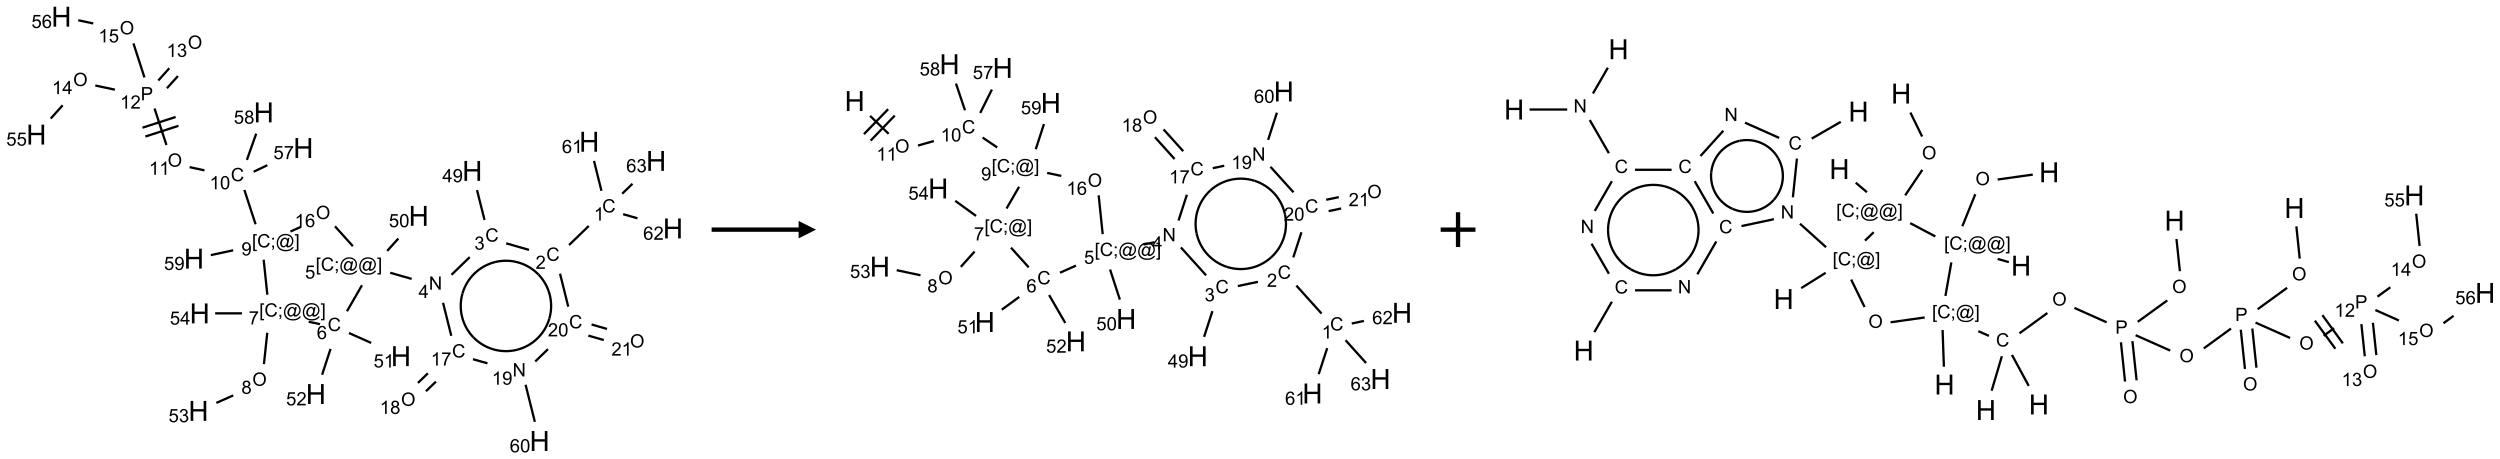 <?xml version="1.0" encoding="UTF-8"?>
<svg xmlns="http://www.w3.org/2000/svg" xmlns:xlink="http://www.w3.org/1999/xlink" width="1437" height="264" viewBox="0 0 1437 264">
<defs>
<g>
<g id="glyph-0-0">
<path d="M 1.332 0 L 1.332 -6.668 L 6.668 -6.668 L 6.668 0 Z M 1.5 -0.168 L 6.5 -0.168 L 6.5 -6.5 L 1.5 -6.5 Z M 1.5 -0.168 "/>
</g>
<g id="glyph-0-1">
<path d="M 6.27 -2.676 L 7.281 -2.422 C 7.07 -1.594 6.688 -0.961 6.137 -0.523 C 5.586 -0.086 4.914 0.129 4.121 0.129 C 3.297 0.129 2.629 -0.039 2.113 -0.371 C 1.598 -0.707 1.203 -1.191 0.934 -1.828 C 0.664 -2.465 0.531 -3.145 0.531 -3.875 C 0.531 -4.672 0.684 -5.363 0.988 -5.957 C 1.293 -6.547 1.723 -6.996 2.285 -7.305 C 2.844 -7.613 3.461 -7.766 4.137 -7.766 C 4.898 -7.766 5.543 -7.57 6.062 -7.184 C 6.582 -6.793 6.945 -6.246 7.152 -5.543 L 6.156 -5.309 C 5.98 -5.863 5.723 -6.266 5.387 -6.52 C 5.051 -6.773 4.625 -6.902 4.113 -6.902 C 3.527 -6.902 3.039 -6.762 2.645 -6.48 C 2.25 -6.199 1.973 -5.82 1.812 -5.348 C 1.652 -4.871 1.574 -4.383 1.574 -3.879 C 1.574 -3.23 1.668 -2.664 1.855 -2.18 C 2.047 -1.695 2.34 -1.332 2.738 -1.094 C 3.137 -0.855 3.57 -0.734 4.035 -0.734 C 4.602 -0.734 5.082 -0.898 5.473 -1.223 C 5.867 -1.551 6.133 -2.035 6.27 -2.676 Z M 6.27 -2.676 "/>
</g>
<g id="glyph-0-2">
<path d="M 3.973 0 L 3.035 0 L 3.035 -5.973 C 2.809 -5.758 2.516 -5.543 2.148 -5.328 C 1.781 -5.113 1.453 -4.953 1.16 -4.844 L 1.16 -5.75 C 1.684 -5.996 2.145 -6.297 2.535 -6.645 C 2.93 -6.996 3.207 -7.336 3.371 -7.668 L 3.973 -7.668 Z M 3.973 0 "/>
</g>
<g id="glyph-0-3">
<path d="M 5.371 -0.902 L 5.371 0 L 0.324 0 C 0.316 -0.227 0.352 -0.441 0.434 -0.652 C 0.562 -0.996 0.766 -1.332 1.051 -1.668 C 1.332 -2 1.742 -2.387 2.277 -2.824 C 3.105 -3.504 3.668 -4.043 3.957 -4.441 C 4.25 -4.84 4.395 -5.215 4.395 -5.566 C 4.395 -5.938 4.262 -6.254 3.996 -6.508 C 3.73 -6.762 3.387 -6.891 2.957 -6.891 C 2.508 -6.891 2.145 -6.754 1.875 -6.484 C 1.605 -6.215 1.469 -5.84 1.465 -5.359 L 0.5 -5.457 C 0.566 -6.176 0.812 -6.727 1.246 -7.102 C 1.676 -7.477 2.254 -7.668 2.98 -7.668 C 3.711 -7.668 4.293 -7.465 4.719 -7.059 C 5.145 -6.652 5.359 -6.148 5.359 -5.547 C 5.359 -5.242 5.297 -4.941 5.172 -4.645 C 5.047 -4.352 4.84 -4.039 4.551 -3.715 C 4.262 -3.387 3.777 -2.938 3.105 -2.371 C 2.543 -1.898 2.18 -1.578 2.02 -1.41 C 1.859 -1.242 1.73 -1.07 1.625 -0.902 Z M 5.371 -0.902 "/>
</g>
<g id="glyph-0-4">
<path d="M 0.449 -2.016 L 1.387 -2.141 C 1.492 -1.609 1.676 -1.227 1.934 -0.992 C 2.191 -0.758 2.508 -0.641 2.879 -0.641 C 3.32 -0.641 3.695 -0.793 3.996 -1.098 C 4.301 -1.402 4.453 -1.781 4.453 -2.234 C 4.453 -2.664 4.312 -3.02 4.031 -3.301 C 3.75 -3.578 3.391 -3.719 2.957 -3.719 C 2.781 -3.719 2.562 -3.684 2.297 -3.613 L 2.402 -4.438 C 2.465 -4.43 2.516 -4.426 2.551 -4.426 C 2.949 -4.426 3.312 -4.531 3.629 -4.738 C 3.949 -4.949 4.109 -5.27 4.109 -5.703 C 4.109 -6.047 3.992 -6.332 3.762 -6.559 C 3.527 -6.785 3.227 -6.895 2.859 -6.895 C 2.496 -6.895 2.191 -6.781 1.949 -6.551 C 1.707 -6.324 1.547 -5.98 1.48 -5.52 L 0.543 -5.688 C 0.656 -6.316 0.918 -6.805 1.324 -7.148 C 1.73 -7.492 2.234 -7.668 2.84 -7.668 C 3.254 -7.668 3.641 -7.578 3.988 -7.398 C 4.34 -7.219 4.609 -6.977 4.793 -6.668 C 4.98 -6.359 5.074 -6.031 5.074 -5.684 C 5.074 -5.352 4.984 -5.051 4.809 -4.781 C 4.629 -4.512 4.367 -4.297 4.02 -4.137 C 4.473 -4.031 4.824 -3.816 5.074 -3.488 C 5.324 -3.16 5.449 -2.75 5.449 -2.254 C 5.449 -1.59 5.203 -1.023 4.719 -0.559 C 4.234 -0.098 3.617 0.137 2.875 0.137 C 2.203 0.137 1.648 -0.062 1.207 -0.465 C 0.762 -0.863 0.512 -1.379 0.449 -2.016 Z M 0.449 -2.016 "/>
</g>
<g id="glyph-0-5">
<path d="M 3.449 0 L 3.449 -1.828 L 0.137 -1.828 L 0.137 -2.688 L 3.621 -7.637 L 4.387 -7.637 L 4.387 -2.688 L 5.418 -2.688 L 5.418 -1.828 L 4.387 -1.828 L 4.387 0 Z M 3.449 -2.688 L 3.449 -6.129 L 1.059 -2.688 Z M 3.449 -2.688 "/>
</g>
<g id="glyph-0-6">
<path d="M 0.582 -1.766 L 1.484 -1.848 C 1.562 -1.426 1.707 -1.117 1.922 -0.926 C 2.137 -0.734 2.414 -0.641 2.75 -0.641 C 3.039 -0.641 3.289 -0.707 3.508 -0.84 C 3.727 -0.973 3.902 -1.148 4.043 -1.367 C 4.18 -1.586 4.297 -1.887 4.391 -2.262 C 4.484 -2.637 4.531 -3.016 4.531 -3.406 C 4.531 -3.449 4.531 -3.512 4.527 -3.594 C 4.34 -3.297 4.082 -3.055 3.758 -2.867 C 3.434 -2.68 3.082 -2.59 2.703 -2.59 C 2.07 -2.59 1.535 -2.816 1.098 -3.277 C 0.66 -3.734 0.441 -4.34 0.441 -5.09 C 0.441 -5.863 0.672 -6.484 1.129 -6.957 C 1.586 -7.43 2.156 -7.668 2.844 -7.668 C 3.34 -7.668 3.793 -7.531 4.207 -7.266 C 4.617 -7 4.93 -6.617 5.145 -6.121 C 5.355 -5.629 5.465 -4.91 5.465 -3.973 C 5.465 -2.996 5.359 -2.223 5.145 -1.645 C 4.934 -1.066 4.617 -0.625 4.199 -0.324 C 3.781 -0.02 3.293 0.129 2.73 0.129 C 2.133 0.129 1.645 -0.035 1.266 -0.367 C 0.887 -0.699 0.66 -1.164 0.582 -1.766 Z M 4.422 -5.137 C 4.422 -5.676 4.277 -6.102 3.992 -6.418 C 3.707 -6.734 3.359 -6.891 2.957 -6.891 C 2.543 -6.891 2.18 -6.719 1.871 -6.379 C 1.562 -6.039 1.406 -5.598 1.406 -5.059 C 1.406 -4.57 1.555 -4.176 1.848 -3.871 C 2.141 -3.566 2.5 -3.418 2.934 -3.418 C 3.367 -3.418 3.723 -3.57 4.004 -3.871 C 4.281 -4.176 4.422 -4.598 4.422 -5.137 Z M 4.422 -5.137 "/>
</g>
<g id="glyph-0-7">
<path d="M 0.812 0 L 0.812 -7.637 L 1.848 -7.637 L 5.859 -1.641 L 5.859 -7.637 L 6.828 -7.637 L 6.828 0 L 5.793 0 L 1.781 -6 L 1.781 0 Z M 0.812 0 "/>
</g>
<g id="glyph-0-8">
<path d="M 0.723 2.121 L 0.723 -7.637 L 2.793 -7.637 L 2.793 -6.859 L 1.66 -6.859 L 1.66 1.344 L 2.793 1.344 L 2.793 2.121 Z M 0.723 2.121 "/>
</g>
<g id="glyph-0-9">
<path d="M 0.949 -4.465 L 0.949 -5.531 L 2.016 -5.531 L 2.016 -4.465 Z M 0.949 0 L 0.949 -1.066 L 2.016 -1.066 L 2.016 0 C 2.016 0.391 1.945 0.711 1.809 0.949 C 1.668 1.191 1.449 1.379 1.145 1.512 L 0.887 1.109 C 1.082 1.023 1.23 0.895 1.324 0.727 C 1.418 0.559 1.469 0.316 1.48 0 Z M 0.949 0 "/>
</g>
<g id="glyph-0-10">
<path d="M 6.047 -0.848 C 5.82 -0.59 5.57 -0.379 5.289 -0.223 C 5.008 -0.062 4.73 0.016 4.449 0.016 C 4.141 0.016 3.84 -0.074 3.547 -0.254 C 3.254 -0.434 3.02 -0.715 2.836 -1.09 C 2.652 -1.465 2.562 -1.875 2.562 -2.324 C 2.562 -2.875 2.703 -3.43 2.988 -3.98 C 3.27 -4.535 3.621 -4.953 4.043 -5.23 C 4.461 -5.508 4.871 -5.645 5.266 -5.645 C 5.566 -5.645 5.855 -5.566 6.129 -5.41 C 6.402 -5.25 6.641 -5.012 6.84 -4.688 L 7.016 -5.496 L 7.949 -5.496 L 7.199 -2 C 7.094 -1.516 7.043 -1.246 7.043 -1.191 C 7.043 -1.098 7.078 -1.02 7.148 -0.949 C 7.219 -0.883 7.305 -0.848 7.406 -0.848 C 7.59 -0.848 7.832 -0.953 8.129 -1.168 C 8.527 -1.445 8.84 -1.816 9.07 -2.285 C 9.301 -2.75 9.418 -3.234 9.418 -3.73 C 9.418 -4.309 9.27 -4.852 8.973 -5.355 C 8.676 -5.859 8.23 -6.262 7.645 -6.562 C 7.055 -6.863 6.406 -7.016 5.691 -7.016 C 4.879 -7.016 4.137 -6.824 3.465 -6.445 C 2.793 -6.066 2.273 -5.52 1.902 -4.809 C 1.535 -4.098 1.348 -3.34 1.348 -2.527 C 1.348 -1.676 1.535 -0.941 1.902 -0.328 C 2.273 0.285 2.809 0.742 3.508 1.035 C 4.207 1.328 4.984 1.473 5.832 1.473 C 6.742 1.473 7.504 1.32 8.121 1.016 C 8.734 0.711 9.195 0.34 9.5 -0.098 L 10.441 -0.098 C 10.266 0.266 9.961 0.637 9.531 1.016 C 9.102 1.395 8.59 1.695 7.996 1.914 C 7.402 2.133 6.688 2.246 5.848 2.246 C 5.078 2.246 4.367 2.145 3.715 1.949 C 3.066 1.75 2.512 1.453 2.051 1.055 C 1.594 0.656 1.25 0.199 1.016 -0.316 C 0.723 -0.973 0.578 -1.684 0.578 -2.441 C 0.578 -3.289 0.75 -4.098 1.098 -4.863 C 1.523 -5.805 2.125 -6.527 2.902 -7.027 C 3.684 -7.527 4.629 -7.777 5.738 -7.777 C 6.602 -7.777 7.375 -7.602 8.059 -7.246 C 8.746 -6.895 9.285 -6.371 9.684 -5.672 C 10.02 -5.07 10.188 -4.418 10.188 -3.715 C 10.188 -2.707 9.832 -1.812 9.125 -1.031 C 8.492 -0.328 7.801 0.02 7.051 0.02 C 6.812 0.02 6.617 -0.016 6.473 -0.09 C 6.324 -0.16 6.215 -0.266 6.145 -0.402 C 6.102 -0.488 6.066 -0.637 6.047 -0.848 Z M 3.527 -2.262 C 3.527 -1.785 3.641 -1.414 3.863 -1.152 C 4.09 -0.887 4.348 -0.754 4.641 -0.754 C 4.836 -0.754 5.039 -0.812 5.254 -0.93 C 5.469 -1.047 5.676 -1.219 5.871 -1.449 C 6.066 -1.676 6.23 -1.969 6.355 -2.32 C 6.48 -2.672 6.543 -3.027 6.543 -3.379 C 6.543 -3.852 6.426 -4.219 6.191 -4.48 C 5.957 -4.738 5.672 -4.871 5.332 -4.871 C 5.109 -4.871 4.902 -4.812 4.707 -4.699 C 4.512 -4.586 4.32 -4.406 4.137 -4.156 C 3.953 -3.906 3.805 -3.602 3.691 -3.246 C 3.582 -2.887 3.527 -2.559 3.527 -2.262 Z M 3.527 -2.262 "/>
</g>
<g id="glyph-0-11">
<path d="M 2.27 2.121 L 0.203 2.121 L 0.203 1.344 L 1.332 1.344 L 1.332 -6.859 L 0.203 -6.859 L 0.203 -7.637 L 2.27 -7.637 Z M 2.27 2.121 "/>
</g>
<g id="glyph-0-12">
<path d="M 0.441 -2 L 1.426 -2.082 C 1.5 -1.605 1.668 -1.242 1.934 -1.004 C 2.199 -0.762 2.52 -0.641 2.895 -0.641 C 3.348 -0.641 3.73 -0.812 4.043 -1.152 C 4.355 -1.492 4.512 -1.941 4.512 -2.504 C 4.512 -3.039 4.359 -3.461 4.059 -3.77 C 3.758 -4.078 3.367 -4.234 2.879 -4.234 C 2.578 -4.234 2.305 -4.164 2.062 -4.027 C 1.82 -3.891 1.629 -3.715 1.488 -3.496 L 0.609 -3.609 L 1.348 -7.531 L 5.145 -7.531 L 5.145 -6.637 L 2.098 -6.637 L 1.688 -4.582 C 2.145 -4.902 2.625 -5.062 3.129 -5.062 C 3.797 -5.062 4.359 -4.832 4.816 -4.371 C 5.277 -3.91 5.504 -3.312 5.504 -2.59 C 5.504 -1.898 5.305 -1.301 4.902 -0.797 C 4.41 -0.18 3.742 0.129 2.895 0.129 C 2.199 0.129 1.633 -0.062 1.195 -0.453 C 0.758 -0.844 0.504 -1.359 0.441 -2 Z M 0.441 -2 "/>
</g>
<g id="glyph-0-13">
<path d="M 0.441 -3.766 C 0.441 -4.668 0.535 -5.395 0.723 -5.945 C 0.906 -6.496 1.184 -6.922 1.551 -7.219 C 1.918 -7.516 2.375 -7.668 2.934 -7.668 C 3.344 -7.668 3.703 -7.586 4.012 -7.418 C 4.32 -7.254 4.574 -7.016 4.777 -6.707 C 4.977 -6.395 5.137 -6.016 5.25 -5.57 C 5.363 -5.125 5.422 -4.523 5.422 -3.766 C 5.422 -2.871 5.328 -2.148 5.145 -1.598 C 4.961 -1.047 4.688 -0.621 4.32 -0.32 C 3.953 -0.02 3.492 0.129 2.934 0.129 C 2.195 0.129 1.617 -0.133 1.199 -0.66 C 0.695 -1.297 0.441 -2.332 0.441 -3.766 Z M 1.406 -3.766 C 1.406 -2.512 1.555 -1.68 1.848 -1.262 C 2.141 -0.848 2.5 -0.641 2.934 -0.641 C 3.363 -0.641 3.727 -0.848 4.02 -1.266 C 4.312 -1.684 4.457 -2.516 4.457 -3.766 C 4.457 -5.023 4.312 -5.859 4.02 -6.27 C 3.727 -6.684 3.359 -6.891 2.922 -6.891 C 2.492 -6.891 2.148 -6.707 1.891 -6.344 C 1.566 -5.879 1.406 -5.02 1.406 -3.766 Z M 1.406 -3.766 "/>
</g>
<g id="glyph-0-14">
<path d="M 5.309 -5.766 L 4.375 -5.691 C 4.293 -6.059 4.172 -6.328 4.02 -6.496 C 3.766 -6.762 3.453 -6.895 3.082 -6.895 C 2.785 -6.895 2.523 -6.812 2.297 -6.645 C 2 -6.43 1.77 -6.117 1.598 -5.703 C 1.43 -5.289 1.34 -4.703 1.332 -3.938 C 1.559 -4.281 1.836 -4.535 2.16 -4.703 C 2.488 -4.871 2.828 -4.953 3.188 -4.953 C 3.812 -4.953 4.344 -4.723 4.785 -4.262 C 5.223 -3.801 5.441 -3.207 5.441 -2.48 C 5.441 -2 5.34 -1.555 5.133 -1.145 C 4.926 -0.73 4.641 -0.418 4.281 -0.199 C 3.922 0.02 3.512 0.129 3.051 0.129 C 2.27 0.129 1.633 -0.156 1.141 -0.73 C 0.648 -1.305 0.402 -2.254 0.402 -3.574 C 0.402 -5.051 0.672 -6.121 1.219 -6.793 C 1.695 -7.375 2.336 -7.668 3.141 -7.668 C 3.742 -7.668 4.234 -7.5 4.617 -7.16 C 5 -6.824 5.23 -6.359 5.309 -5.766 Z M 1.48 -2.473 C 1.48 -2.152 1.547 -1.844 1.684 -1.547 C 1.82 -1.25 2.016 -1.027 2.262 -0.871 C 2.508 -0.719 2.766 -0.641 3.035 -0.641 C 3.434 -0.641 3.773 -0.801 4.059 -1.121 C 4.344 -1.441 4.484 -1.875 4.484 -2.422 C 4.484 -2.949 4.344 -3.367 4.062 -3.668 C 3.781 -3.973 3.426 -4.125 3 -4.125 C 2.578 -4.125 2.219 -3.973 1.922 -3.668 C 1.625 -3.363 1.48 -2.969 1.48 -2.473 Z M 1.48 -2.473 "/>
</g>
<g id="glyph-0-15">
<path d="M 0.504 -6.637 L 0.504 -7.535 L 5.449 -7.535 L 5.449 -6.809 C 4.961 -6.289 4.48 -5.602 4.004 -4.746 C 3.527 -3.887 3.156 -3.004 2.895 -2.098 C 2.707 -1.461 2.59 -0.762 2.535 0 L 1.574 0 C 1.582 -0.602 1.703 -1.328 1.926 -2.176 C 2.152 -3.027 2.477 -3.848 2.898 -4.637 C 3.32 -5.426 3.77 -6.094 4.246 -6.637 Z M 0.504 -6.637 "/>
</g>
<g id="glyph-0-16">
<path d="M 0.516 -3.719 C 0.516 -4.984 0.855 -5.977 1.535 -6.695 C 2.215 -7.414 3.094 -7.77 4.172 -7.77 C 4.875 -7.77 5.512 -7.602 6.078 -7.266 C 6.645 -6.93 7.074 -6.461 7.371 -5.855 C 7.668 -5.254 7.816 -4.57 7.816 -3.809 C 7.816 -3.035 7.66 -2.34 7.348 -1.73 C 7.035 -1.117 6.594 -0.656 6.02 -0.34 C 5.449 -0.027 4.828 0.129 4.168 0.129 C 3.449 0.129 2.805 -0.043 2.238 -0.391 C 1.672 -0.738 1.246 -1.211 0.953 -1.812 C 0.66 -2.414 0.516 -3.047 0.516 -3.719 Z M 1.559 -3.703 C 1.559 -2.781 1.805 -2.059 2.301 -1.527 C 2.793 -1 3.414 -0.734 4.16 -0.734 C 4.922 -0.734 5.547 -1 6.039 -1.535 C 6.531 -2.07 6.777 -2.828 6.777 -3.812 C 6.777 -4.434 6.672 -4.977 6.461 -5.441 C 6.25 -5.902 5.945 -6.262 5.539 -6.52 C 5.133 -6.773 4.68 -6.902 4.176 -6.902 C 3.461 -6.902 2.848 -6.656 2.332 -6.164 C 1.816 -5.672 1.559 -4.852 1.559 -3.703 Z M 1.559 -3.703 "/>
</g>
<g id="glyph-0-17">
<path d="M 1.887 -4.141 C 1.496 -4.281 1.207 -4.484 1.02 -4.75 C 0.832 -5.016 0.738 -5.328 0.738 -5.699 C 0.738 -6.254 0.938 -6.719 1.34 -7.098 C 1.738 -7.477 2.27 -7.668 2.934 -7.668 C 3.598 -7.668 4.137 -7.473 4.543 -7.086 C 4.949 -6.699 5.152 -6.227 5.152 -5.672 C 5.152 -5.316 5.059 -5.008 4.871 -4.746 C 4.688 -4.484 4.406 -4.281 4.027 -4.141 C 4.496 -3.988 4.852 -3.742 5.098 -3.402 C 5.34 -3.062 5.465 -2.656 5.465 -2.184 C 5.465 -1.531 5.234 -0.98 4.77 -0.535 C 4.309 -0.09 3.703 0.129 2.949 0.129 C 2.195 0.129 1.586 -0.094 1.125 -0.539 C 0.664 -0.984 0.434 -1.543 0.434 -2.207 C 0.434 -2.703 0.559 -3.121 0.809 -3.457 C 1.062 -3.793 1.422 -4.02 1.887 -4.141 Z M 1.699 -5.73 C 1.699 -5.367 1.812 -5.074 2.047 -4.844 C 2.281 -4.613 2.582 -4.5 2.953 -4.5 C 3.312 -4.5 3.609 -4.613 3.84 -4.84 C 4.07 -5.066 4.188 -5.348 4.188 -5.676 C 4.188 -6.02 4.07 -6.309 3.832 -6.543 C 3.594 -6.777 3.297 -6.895 2.941 -6.895 C 2.586 -6.895 2.289 -6.781 2.051 -6.551 C 1.816 -6.324 1.699 -6.047 1.699 -5.73 Z M 1.395 -2.203 C 1.395 -1.938 1.461 -1.676 1.586 -1.426 C 1.711 -1.176 1.902 -0.984 2.152 -0.848 C 2.402 -0.711 2.672 -0.641 2.957 -0.641 C 3.406 -0.641 3.777 -0.785 4.066 -1.074 C 4.359 -1.363 4.504 -1.727 4.504 -2.172 C 4.504 -2.625 4.355 -2.996 4.055 -3.293 C 3.754 -3.586 3.379 -3.734 2.926 -3.734 C 2.484 -3.734 2.121 -3.59 1.832 -3.297 C 1.543 -3.004 1.395 -2.641 1.395 -2.203 Z M 1.395 -2.203 "/>
</g>
<g id="glyph-0-18">
<path d="M 0.824 0 L 0.824 -7.637 L 3.703 -7.637 C 4.211 -7.637 4.598 -7.609 4.863 -7.562 C 5.238 -7.5 5.555 -7.383 5.809 -7.207 C 6.062 -7.031 6.266 -6.785 6.418 -6.469 C 6.574 -6.152 6.652 -5.805 6.652 -5.426 C 6.652 -4.777 6.445 -4.227 6.031 -3.777 C 5.617 -3.328 4.871 -3.105 3.793 -3.105 L 1.832 -3.105 L 1.832 0 Z M 1.832 -4.004 L 3.809 -4.004 C 4.461 -4.004 4.922 -4.125 5.199 -4.371 C 5.473 -4.613 5.609 -4.953 5.609 -5.395 C 5.609 -5.715 5.527 -5.988 5.367 -6.215 C 5.207 -6.441 4.992 -6.594 4.73 -6.668 C 4.559 -6.711 4.246 -6.734 3.785 -6.734 L 1.832 -6.734 Z M 1.832 -4.004 "/>
</g>
<g id="glyph-1-0">
<path d="M 2 0 L 2 -10 L 10 -10 L 10 0 Z M 2.25 -0.25 L 9.75 -0.25 L 9.75 -9.75 L 2.25 -9.75 Z M 2.25 -0.25 "/>
</g>
<g id="glyph-1-1">
<path d="M 1.281 0 L 1.281 -11.453 L 2.797 -11.453 L 2.797 -6.75 L 8.75 -6.75 L 8.75 -11.453 L 10.266 -11.453 L 10.266 0 L 8.75 0 L 8.75 -5.398 L 2.797 -5.398 L 2.797 0 Z M 1.281 0 "/>
</g>
</g>
</defs>
<path fill="none" stroke-width="0.033" stroke-linecap="butt" stroke-linejoin="miter" stroke="rgb(0%, 0%, 0%)" stroke-opacity="1" stroke-miterlimit="10" d="M 7.939 3.007 L 7.656 3.281 " transform="matrix(40, 0, 0, 40, 20.869, 9.594)"/>
<path fill="none" stroke-width="0.033" stroke-linecap="butt" stroke-linejoin="miter" stroke="rgb(0%, 0%, 0%)" stroke-opacity="1" stroke-miterlimit="10" d="M 7.08 3.351 L 6.752 3.257 " transform="matrix(40, 0, 0, 40, 20.869, 9.594)"/>
<path fill="none" stroke-width="0.033" stroke-linecap="butt" stroke-linejoin="miter" stroke="rgb(0%, 0%, 0%)" stroke-opacity="1" stroke-miterlimit="10" d="M 6.441 2.921 L 6.333 2.492 " transform="matrix(40, 0, 0, 40, 20.869, 9.594)"/>
<path fill="none" stroke-width="0.033" stroke-linecap="butt" stroke-linejoin="miter" stroke="rgb(0%, 0%, 0%)" stroke-opacity="1" stroke-miterlimit="10" d="M 6.228 3.455 L 5.966 3.709 " transform="matrix(40, 0, 0, 40, 20.869, 9.594)"/>
<path fill="none" stroke-width="0.033" stroke-linecap="butt" stroke-linejoin="miter" stroke="rgb(0%, 0%, 0%)" stroke-opacity="1" stroke-miterlimit="10" d="M 5.394 3.768 L 5.086 3.68 " transform="matrix(40, 0, 0, 40, 20.869, 9.594)"/>
<path fill="none" stroke-width="0.033" stroke-linecap="butt" stroke-linejoin="miter" stroke="rgb(0%, 0%, 0%)" stroke-opacity="1" stroke-miterlimit="10" d="M 5.042 3.366 L 5.202 3.188 " transform="matrix(40, 0, 0, 40, 20.869, 9.594)"/>
<path fill="none" stroke-width="0.033" stroke-linecap="butt" stroke-linejoin="miter" stroke="rgb(0%, 0%, 0%)" stroke-opacity="1" stroke-miterlimit="10" d="M 4.68 3.859 L 4.464 4.233 " transform="matrix(40, 0, 0, 40, 20.869, 9.594)"/>
<path fill="none" stroke-width="0.033" stroke-linecap="butt" stroke-linejoin="miter" stroke="rgb(0%, 0%, 0%)" stroke-opacity="1" stroke-miterlimit="10" d="M 4.493 4.546 L 4.812 4.688 " transform="matrix(40, 0, 0, 40, 20.869, 9.594)"/>
<path fill="none" stroke-width="0.033" stroke-linecap="butt" stroke-linejoin="miter" stroke="rgb(0%, 0%, 0%)" stroke-opacity="1" stroke-miterlimit="10" d="M 4.228 4.774 L 4.107 5.145 " transform="matrix(40, 0, 0, 40, 20.869, 9.594)"/>
<path fill="none" stroke-width="0.033" stroke-linecap="butt" stroke-linejoin="miter" stroke="rgb(0%, 0%, 0%)" stroke-opacity="1" stroke-miterlimit="10" d="M 4.077 4.418 L 3.914 4.384 " transform="matrix(40, 0, 0, 40, 20.869, 9.594)"/>
<path fill="none" stroke-width="0.033" stroke-linecap="butt" stroke-linejoin="miter" stroke="rgb(0%, 0%, 0%)" stroke-opacity="1" stroke-miterlimit="10" d="M 3.319 4.542 L 3.271 4.992 " transform="matrix(40, 0, 0, 40, 20.869, 9.594)"/>
<path fill="none" stroke-width="0.033" stroke-linecap="butt" stroke-linejoin="miter" stroke="rgb(0%, 0%, 0%)" stroke-opacity="1" stroke-miterlimit="10" d="M 2.83 5.442 L 2.587 5.55 " transform="matrix(40, 0, 0, 40, 20.869, 9.594)"/>
<path fill="none" stroke-width="0.033" stroke-linecap="butt" stroke-linejoin="miter" stroke="rgb(0%, 0%, 0%)" stroke-opacity="1" stroke-miterlimit="10" d="M 2.955 4.263 L 2.57 4.263 " transform="matrix(40, 0, 0, 40, 20.869, 9.594)"/>
<path fill="none" stroke-width="0.033" stroke-linecap="butt" stroke-linejoin="miter" stroke="rgb(0%, 0%, 0%)" stroke-opacity="1" stroke-miterlimit="10" d="M 3.32 3.995 L 3.267 3.492 " transform="matrix(40, 0, 0, 40, 20.869, 9.594)"/>
<path fill="none" stroke-width="0.033" stroke-linecap="butt" stroke-linejoin="miter" stroke="rgb(0%, 0%, 0%)" stroke-opacity="1" stroke-miterlimit="10" d="M 3.151 2.983 L 2.99 2.49 " transform="matrix(40, 0, 0, 40, 20.869, 9.594)"/>
<path fill="none" stroke-width="0.033" stroke-linecap="butt" stroke-linejoin="miter" stroke="rgb(0%, 0%, 0%)" stroke-opacity="1" stroke-miterlimit="10" d="M 2.416 2.208 L 2.203 2.162 " transform="matrix(40, 0, 0, 40, 20.869, 9.594)"/>
<path fill="none" stroke-width="0.033" stroke-linecap="butt" stroke-linejoin="miter" stroke="rgb(0%, 0%, 0%)" stroke-opacity="1" stroke-miterlimit="10" d="M 1.87 1.844 L 1.699 1.319 " transform="matrix(40, 0, 0, 40, 20.869, 9.594)"/>
<path fill="none" stroke-width="0.033" stroke-linecap="butt" stroke-linejoin="miter" stroke="rgb(0%, 0%, 0%)" stroke-opacity="1" stroke-miterlimit="10" d="M 2.002 1.441 L 1.526 1.595 " transform="matrix(40, 0, 0, 40, 20.869, 9.594)"/>
<path fill="none" stroke-width="0.033" stroke-linecap="butt" stroke-linejoin="miter" stroke="rgb(0%, 0%, 0%)" stroke-opacity="1" stroke-miterlimit="10" d="M 2.043 1.568 L 1.567 1.722 " transform="matrix(40, 0, 0, 40, 20.869, 9.594)"/>
<path fill="none" stroke-width="0.033" stroke-linecap="butt" stroke-linejoin="miter" stroke="rgb(0%, 0%, 0%)" stroke-opacity="1" stroke-miterlimit="10" d="M 1.877 1.028 L 2.035 0.853 " transform="matrix(40, 0, 0, 40, 20.869, 9.594)"/>
<path fill="none" stroke-width="0.033" stroke-linecap="butt" stroke-linejoin="miter" stroke="rgb(0%, 0%, 0%)" stroke-opacity="1" stroke-miterlimit="10" d="M 1.753 0.917 L 1.911 0.741 " transform="matrix(40, 0, 0, 40, 20.869, 9.594)"/>
<path fill="none" stroke-width="0.033" stroke-linecap="butt" stroke-linejoin="miter" stroke="rgb(0%, 0%, 0%)" stroke-opacity="1" stroke-miterlimit="10" d="M 1.13 1.049 L 0.848 0.989 " transform="matrix(40, 0, 0, 40, 20.869, 9.594)"/>
<path fill="none" stroke-width="0.033" stroke-linecap="butt" stroke-linejoin="miter" stroke="rgb(0%, 0%, 0%)" stroke-opacity="1" stroke-miterlimit="10" d="M 0.379 1.273 L 0.207 1.464 " transform="matrix(40, 0, 0, 40, 20.869, 9.594)"/>
<path fill="none" stroke-width="0.033" stroke-linecap="butt" stroke-linejoin="miter" stroke="rgb(0%, 0%, 0%)" stroke-opacity="1" stroke-miterlimit="10" d="M 1.554 0.873 L 1.396 0.384 " transform="matrix(40, 0, 0, 40, 20.869, 9.594)"/>
<path fill="none" stroke-width="0.033" stroke-linecap="butt" stroke-linejoin="miter" stroke="rgb(0%, 0%, 0%)" stroke-opacity="1" stroke-miterlimit="10" d="M 0.818 0.097 L 0.602 0.051 " transform="matrix(40, 0, 0, 40, 20.869, 9.594)"/>
<path fill="none" stroke-width="0.033" stroke-linecap="butt" stroke-linejoin="miter" stroke="rgb(0%, 0%, 0%)" stroke-opacity="1" stroke-miterlimit="10" d="M 3.123 2.228 L 3.32 2.134 " transform="matrix(40, 0, 0, 40, 20.869, 9.594)"/>
<path fill="none" stroke-width="0.033" stroke-linecap="butt" stroke-linejoin="miter" stroke="rgb(0%, 0%, 0%)" stroke-opacity="1" stroke-miterlimit="10" d="M 3.026 2.058 L 3.16 1.681 " transform="matrix(40, 0, 0, 40, 20.869, 9.594)"/>
<path fill="none" stroke-width="0.033" stroke-linecap="butt" stroke-linejoin="miter" stroke="rgb(0%, 0%, 0%)" stroke-opacity="1" stroke-miterlimit="10" d="M 2.829 3.357 L 2.507 3.426 " transform="matrix(40, 0, 0, 40, 20.869, 9.594)"/>
<path fill="none" stroke-width="0.033" stroke-linecap="butt" stroke-linejoin="miter" stroke="rgb(0%, 0%, 0%)" stroke-opacity="1" stroke-miterlimit="10" d="M 3.652 3.087 L 3.805 3.019 " transform="matrix(40, 0, 0, 40, 20.869, 9.594)"/>
<path fill="none" stroke-width="0.033" stroke-linecap="butt" stroke-linejoin="miter" stroke="rgb(0%, 0%, 0%)" stroke-opacity="1" stroke-miterlimit="10" d="M 4.292 3.012 L 4.549 3.298 " transform="matrix(40, 0, 0, 40, 20.869, 9.594)"/>
<path fill="none" stroke-width="0.033" stroke-linecap="butt" stroke-linejoin="miter" stroke="rgb(0%, 0%, 0%)" stroke-opacity="1" stroke-miterlimit="10" d="M 5.845 4.111 L 5.963 4.586 " transform="matrix(40, 0, 0, 40, 20.869, 9.594)"/>
<path fill="none" stroke-width="0.033" stroke-linecap="butt" stroke-linejoin="miter" stroke="rgb(0%, 0%, 0%)" stroke-opacity="1" stroke-miterlimit="10" d="M 5.627 5.124 L 5.484 5.263 " transform="matrix(40, 0, 0, 40, 20.869, 9.594)"/>
<path fill="none" stroke-width="0.033" stroke-linecap="butt" stroke-linejoin="miter" stroke="rgb(0%, 0%, 0%)" stroke-opacity="1" stroke-miterlimit="10" d="M 5.743 5.244 L 5.599 5.382 " transform="matrix(40, 0, 0, 40, 20.869, 9.594)"/>
<path fill="none" stroke-width="0.033" stroke-linecap="butt" stroke-linejoin="miter" stroke="rgb(0%, 0%, 0%)" stroke-opacity="1" stroke-miterlimit="10" d="M 6.275 4.922 L 6.483 4.981 " transform="matrix(40, 0, 0, 40, 20.869, 9.594)"/>
<path fill="none" stroke-width="0.033" stroke-linecap="butt" stroke-linejoin="miter" stroke="rgb(0%, 0%, 0%)" stroke-opacity="1" stroke-miterlimit="10" d="M 7.031 5.289 L 7.164 5.822 " transform="matrix(40, 0, 0, 40, 20.869, 9.594)"/>
<path fill="none" stroke-width="0.033" stroke-linecap="butt" stroke-linejoin="miter" stroke="rgb(0%, 0%, 0%)" stroke-opacity="1" stroke-miterlimit="10" d="M 7.169 4.955 L 7.353 4.777 " transform="matrix(40, 0, 0, 40, 20.869, 9.594)"/>
<path fill="none" stroke-width="0.033" stroke-linecap="butt" stroke-linejoin="miter" stroke="rgb(0%, 0%, 0%)" stroke-opacity="1" stroke-miterlimit="10" d="M 7.644 4.167 L 7.526 3.693 " transform="matrix(40, 0, 0, 40, 20.869, 9.594)"/>
<path fill="none" stroke-width="0.033" stroke-linecap="butt" stroke-linejoin="miter" stroke="rgb(0%, 0%, 0%)" stroke-opacity="1" stroke-miterlimit="10" d="M 7.933 4.583 L 8.155 4.647 " transform="matrix(40, 0, 0, 40, 20.869, 9.594)"/>
<path fill="none" stroke-width="0.033" stroke-linecap="butt" stroke-linejoin="miter" stroke="rgb(0%, 0%, 0%)" stroke-opacity="1" stroke-miterlimit="10" d="M 7.979 4.423 L 8.201 4.487 " transform="matrix(40, 0, 0, 40, 20.869, 9.594)"/>
<path fill="none" stroke-width="0.033" stroke-linecap="butt" stroke-linejoin="miter" stroke="rgb(0%, 0%, 0%)" stroke-opacity="1" stroke-miterlimit="10" d="M 8.121 2.502 L 8.014 2.072 " transform="matrix(40, 0, 0, 40, 20.869, 9.594)"/>
<path fill="none" stroke-width="0.033" stroke-linecap="butt" stroke-linejoin="miter" stroke="rgb(0%, 0%, 0%)" stroke-opacity="1" stroke-miterlimit="10" d="M 8.433 2.838 L 8.639 2.897 " transform="matrix(40, 0, 0, 40, 20.869, 9.594)"/>
<path fill="none" stroke-width="0.033" stroke-linecap="butt" stroke-linejoin="miter" stroke="rgb(0%, 0%, 0%)" stroke-opacity="1" stroke-miterlimit="10" d="M 8.419 2.544 L 8.567 2.401 " transform="matrix(40, 0, 0, 40, 20.869, 9.594)"/>
<path fill="none" stroke-width="0.033" stroke-linecap="butt" stroke-linejoin="miter" stroke="rgb(0%, 0%, 0%)" stroke-opacity="1" stroke-miterlimit="10" d="M 6.592 3.526 C 6.817 3.47 7.055 3.539 7.216 3.705 " transform="matrix(40, 0, 0, 40, 20.869, 9.594)"/>
<path fill="none" stroke-width="0.033" stroke-linecap="butt" stroke-linejoin="miter" stroke="rgb(0%, 0%, 0%)" stroke-opacity="1" stroke-miterlimit="10" d="M 6.124 3.978 C 6.188 3.755 6.366 3.583 6.592 3.526 " transform="matrix(40, 0, 0, 40, 20.869, 9.594)"/>
<path fill="none" stroke-width="0.033" stroke-linecap="butt" stroke-linejoin="miter" stroke="rgb(0%, 0%, 0%)" stroke-opacity="1" stroke-miterlimit="10" d="M 6.281 4.608 C 6.12 4.441 6.06 4.201 6.124 3.978 " transform="matrix(40, 0, 0, 40, 20.869, 9.594)"/>
<path fill="none" stroke-width="0.033" stroke-linecap="butt" stroke-linejoin="miter" stroke="rgb(0%, 0%, 0%)" stroke-opacity="1" stroke-miterlimit="10" d="M 6.906 4.787 C 6.681 4.843 6.443 4.775 6.281 4.608 " transform="matrix(40, 0, 0, 40, 20.869, 9.594)"/>
<path fill="none" stroke-width="0.033" stroke-linecap="butt" stroke-linejoin="miter" stroke="rgb(0%, 0%, 0%)" stroke-opacity="1" stroke-miterlimit="10" d="M 7.373 4.336 C 7.309 4.559 7.131 4.731 6.906 4.787 " transform="matrix(40, 0, 0, 40, 20.869, 9.594)"/>
<path fill="none" stroke-width="0.033" stroke-linecap="butt" stroke-linejoin="miter" stroke="rgb(0%, 0%, 0%)" stroke-opacity="1" stroke-miterlimit="10" d="M 7.216 3.705 C 7.377 3.872 7.437 4.113 7.373 4.336 " transform="matrix(40, 0, 0, 40, 20.869, 9.594)"/>
<g fill="rgb(0%, 0%, 0%)" fill-opacity="1">
<use xlink:href="#glyph-0-1" x="346.145" y="122.133"/>
</g>
<g fill="rgb(0%, 0%, 0%)" fill-opacity="1">
<use xlink:href="#glyph-0-2" x="341.367" y="126.77"/>
</g>
<g fill="rgb(0%, 0%, 0%)" fill-opacity="1">
<use xlink:href="#glyph-0-1" x="313.996" y="149.918"/>
</g>
<g fill="rgb(0%, 0%, 0%)" fill-opacity="1">
<use xlink:href="#glyph-0-3" x="307.824" y="154.555"/>
</g>
<g fill="rgb(0%, 0%, 0%)" fill-opacity="1">
<use xlink:href="#glyph-0-1" x="278.922" y="138.895"/>
</g>
<g fill="rgb(0%, 0%, 0%)" fill-opacity="1">
<use xlink:href="#glyph-0-4" x="272.668" y="143.531"/>
</g>
<g fill="rgb(0%, 0%, 0%)" fill-opacity="1">
<use xlink:href="#glyph-1-1" x="265.688" y="103.965"/>
</g>
<g fill="rgb(0%, 0%, 0%)" fill-opacity="1">
<use xlink:href="#glyph-0-5" x="254.238" y="104.758"/>
<use xlink:href="#glyph-0-6" x="260.171" y="104.758"/>
</g>
<g fill="rgb(0%, 0%, 0%)" fill-opacity="1">
<use xlink:href="#glyph-0-7" x="246.492" y="166.547"/>
</g>
<g fill="rgb(0%, 0%, 0%)" fill-opacity="1">
<use xlink:href="#glyph-0-5" x="240.551" y="171.285"/>
</g>
<g fill="rgb(0%, 0%, 0%)" fill-opacity="1">
<use xlink:href="#glyph-0-8" x="181.418" y="155.664"/>
<use xlink:href="#glyph-0-1" x="184.382" y="155.664"/>
<use xlink:href="#glyph-0-9" x="192.085" y="155.664"/>
<use xlink:href="#glyph-0-10" x="195.048" y="155.664"/>
<use xlink:href="#glyph-0-10" x="205.876" y="155.664"/>
<use xlink:href="#glyph-0-11" x="216.704" y="155.664"/>
</g>
<g fill="rgb(0%, 0%, 0%)" fill-opacity="1">
<use xlink:href="#glyph-0-12" x="175.305" y="160.156"/>
</g>
<g fill="rgb(0%, 0%, 0%)" fill-opacity="1">
<use xlink:href="#glyph-1-1" x="234.906" y="129.812"/>
</g>
<g fill="rgb(0%, 0%, 0%)" fill-opacity="1">
<use xlink:href="#glyph-0-12" x="223.5" y="130.605"/>
<use xlink:href="#glyph-0-13" x="229.432" y="130.605"/>
</g>
<g fill="rgb(0%, 0%, 0%)" fill-opacity="1">
<use xlink:href="#glyph-0-1" x="188.32" y="190.297"/>
</g>
<g fill="rgb(0%, 0%, 0%)" fill-opacity="1">
<use xlink:href="#glyph-0-14" x="182.074" y="194.93"/>
</g>
<g fill="rgb(0%, 0%, 0%)" fill-opacity="1">
<use xlink:href="#glyph-1-1" x="224.684" y="210.449"/>
</g>
<g fill="rgb(0%, 0%, 0%)" fill-opacity="1">
<use xlink:href="#glyph-0-12" x="214.723" y="211.238"/>
<use xlink:href="#glyph-0-2" x="220.655" y="211.238"/>
</g>
<g fill="rgb(0%, 0%, 0%)" fill-opacity="1">
<use xlink:href="#glyph-1-1" x="175.781" y="232.219"/>
</g>
<g fill="rgb(0%, 0%, 0%)" fill-opacity="1">
<use xlink:href="#glyph-0-12" x="164.426" y="233.012"/>
<use xlink:href="#glyph-0-3" x="170.358" y="233.012"/>
</g>
<g fill="rgb(0%, 0%, 0%)" fill-opacity="1">
<use xlink:href="#glyph-0-8" x="149" y="181.988"/>
<use xlink:href="#glyph-0-1" x="151.964" y="181.988"/>
<use xlink:href="#glyph-0-9" x="159.667" y="181.988"/>
<use xlink:href="#glyph-0-10" x="162.63" y="181.988"/>
<use xlink:href="#glyph-0-10" x="173.458" y="181.988"/>
<use xlink:href="#glyph-0-11" x="184.286" y="181.988"/>
</g>
<g fill="rgb(0%, 0%, 0%)" fill-opacity="1">
<use xlink:href="#glyph-0-15" x="142.941" y="186.484"/>
</g>
<g fill="rgb(0%, 0%, 0%)" fill-opacity="1">
<use xlink:href="#glyph-0-16" x="145.031" y="221.766"/>
</g>
<g fill="rgb(0%, 0%, 0%)" fill-opacity="1">
<use xlink:href="#glyph-0-17" x="138.746" y="226.395"/>
</g>
<g fill="rgb(0%, 0%, 0%)" fill-opacity="1">
<use xlink:href="#glyph-1-1" x="108.293" y="241.914"/>
</g>
<g fill="rgb(0%, 0%, 0%)" fill-opacity="1">
<use xlink:href="#glyph-0-12" x="96.859" y="242.703"/>
<use xlink:href="#glyph-0-4" x="102.792" y="242.703"/>
</g>
<g fill="rgb(0%, 0%, 0%)" fill-opacity="1">
<use xlink:href="#glyph-1-1" x="109.016" y="185.863"/>
</g>
<g fill="rgb(0%, 0%, 0%)" fill-opacity="1">
<use xlink:href="#glyph-0-12" x="97.613" y="186.621"/>
<use xlink:href="#glyph-0-5" x="103.546" y="186.621"/>
</g>
<g fill="rgb(0%, 0%, 0%)" fill-opacity="1">
<use xlink:href="#glyph-0-8" x="144.82" y="142.207"/>
<use xlink:href="#glyph-0-1" x="147.784" y="142.207"/>
<use xlink:href="#glyph-0-9" x="155.487" y="142.207"/>
<use xlink:href="#glyph-0-10" x="158.451" y="142.207"/>
<use xlink:href="#glyph-0-11" x="169.279" y="142.207"/>
</g>
<g fill="rgb(0%, 0%, 0%)" fill-opacity="1">
<use xlink:href="#glyph-0-6" x="138.746" y="146.836"/>
</g>
<g fill="rgb(0%, 0%, 0%)" fill-opacity="1">
<use xlink:href="#glyph-0-1" x="132.652" y="104.156"/>
</g>
<g fill="rgb(0%, 0%, 0%)" fill-opacity="1">
<use xlink:href="#glyph-0-2" x="120.496" y="108.793"/>
<use xlink:href="#glyph-0-13" x="126.428" y="108.793"/>
</g>
<g fill="rgb(0%, 0%, 0%)" fill-opacity="1">
<use xlink:href="#glyph-0-16" x="96.367" y="95.844"/>
</g>
<g fill="rgb(0%, 0%, 0%)" fill-opacity="1">
<use xlink:href="#glyph-0-2" x="85.641" y="100.477"/>
<use xlink:href="#glyph-0-2" x="91.573" y="100.477"/>
</g>
<g fill="rgb(0%, 0%, 0%)" fill-opacity="1">
<use xlink:href="#glyph-0-18" x="80.875" y="57.664"/>
</g>
<g fill="rgb(0%, 0%, 0%)" fill-opacity="1">
<use xlink:href="#glyph-0-2" x="69.062" y="62.434"/>
<use xlink:href="#glyph-0-3" x="74.995" y="62.434"/>
</g>
<g fill="rgb(0%, 0%, 0%)" fill-opacity="1">
<use xlink:href="#glyph-0-16" x="107.949" y="28.074"/>
</g>
<g fill="rgb(0%, 0%, 0%)" fill-opacity="1">
<use xlink:href="#glyph-0-2" x="95.746" y="32.707"/>
<use xlink:href="#glyph-0-4" x="101.678" y="32.707"/>
</g>
<g fill="rgb(0%, 0%, 0%)" fill-opacity="1">
<use xlink:href="#glyph-0-16" x="42.059" y="49.484"/>
</g>
<g fill="rgb(0%, 0%, 0%)" fill-opacity="1">
<use xlink:href="#glyph-0-2" x="29.887" y="54.117"/>
<use xlink:href="#glyph-0-5" x="35.819" y="54.117"/>
</g>
<g fill="rgb(0%, 0%, 0%)" fill-opacity="1">
<use xlink:href="#glyph-1-1" x="15.098" y="83.09"/>
</g>
<g fill="rgb(0%, 0%, 0%)" fill-opacity="1">
<use xlink:href="#glyph-0-12" x="3.605" y="83.75"/>
<use xlink:href="#glyph-0-12" x="9.538" y="83.75"/>
</g>
<g fill="rgb(0%, 0%, 0%)" fill-opacity="1">
<use xlink:href="#glyph-0-16" x="68.824" y="19.758"/>
</g>
<g fill="rgb(0%, 0%, 0%)" fill-opacity="1">
<use xlink:href="#glyph-0-2" x="56.566" y="24.391"/>
<use xlink:href="#glyph-0-12" x="62.499" y="24.391"/>
</g>
<g fill="rgb(0%, 0%, 0%)" fill-opacity="1">
<use xlink:href="#glyph-1-1" x="29.5" y="15.32"/>
</g>
<g fill="rgb(0%, 0%, 0%)" fill-opacity="1">
<use xlink:href="#glyph-0-12" x="18.07" y="16.113"/>
<use xlink:href="#glyph-0-14" x="24.003" y="16.113"/>
</g>
<g fill="rgb(0%, 0%, 0%)" fill-opacity="1">
<use xlink:href="#glyph-1-1" x="168.578" y="90.816"/>
</g>
<g fill="rgb(0%, 0%, 0%)" fill-opacity="1">
<use xlink:href="#glyph-0-12" x="157.145" y="91.48"/>
<use xlink:href="#glyph-0-15" x="163.077" y="91.48"/>
</g>
<g fill="rgb(0%, 0%, 0%)" fill-opacity="1">
<use xlink:href="#glyph-1-1" x="145.828" y="70.332"/>
</g>
<g fill="rgb(0%, 0%, 0%)" fill-opacity="1">
<use xlink:href="#glyph-0-12" x="134.375" y="71.125"/>
<use xlink:href="#glyph-0-17" x="140.307" y="71.125"/>
</g>
<g fill="rgb(0%, 0%, 0%)" fill-opacity="1">
<use xlink:href="#glyph-1-1" x="105.711" y="154.398"/>
</g>
<g fill="rgb(0%, 0%, 0%)" fill-opacity="1">
<use xlink:href="#glyph-0-12" x="94.258" y="155.191"/>
<use xlink:href="#glyph-0-6" x="100.19" y="155.191"/>
</g>
<g fill="rgb(0%, 0%, 0%)" fill-opacity="1">
<use xlink:href="#glyph-0-16" x="181.57" y="125.934"/>
</g>
<g fill="rgb(0%, 0%, 0%)" fill-opacity="1">
<use xlink:href="#glyph-0-2" x="169.375" y="130.566"/>
<use xlink:href="#glyph-0-14" x="175.307" y="130.566"/>
</g>
<g fill="rgb(0%, 0%, 0%)" fill-opacity="1">
<use xlink:href="#glyph-0-1" x="259.824" y="205.492"/>
</g>
<g fill="rgb(0%, 0%, 0%)" fill-opacity="1">
<use xlink:href="#glyph-0-2" x="247.641" y="210.129"/>
<use xlink:href="#glyph-0-15" x="253.573" y="210.129"/>
</g>
<g fill="rgb(0%, 0%, 0%)" fill-opacity="1">
<use xlink:href="#glyph-0-16" x="230.516" y="233.281"/>
</g>
<g fill="rgb(0%, 0%, 0%)" fill-opacity="1">
<use xlink:href="#glyph-0-2" x="218.297" y="237.914"/>
<use xlink:href="#glyph-0-17" x="224.229" y="237.914"/>
</g>
<g fill="rgb(0%, 0%, 0%)" fill-opacity="1">
<use xlink:href="#glyph-0-7" x="294.617" y="216.383"/>
</g>
<g fill="rgb(0%, 0%, 0%)" fill-opacity="1">
<use xlink:href="#glyph-0-2" x="282.699" y="221.152"/>
<use xlink:href="#glyph-0-6" x="288.632" y="221.152"/>
</g>
<g fill="rgb(0%, 0%, 0%)" fill-opacity="1">
<use xlink:href="#glyph-1-1" x="304.398" y="259.211"/>
</g>
<g fill="rgb(0%, 0%, 0%)" fill-opacity="1">
<use xlink:href="#glyph-0-14" x="292.988" y="260.004"/>
<use xlink:href="#glyph-0-13" x="298.921" y="260.004"/>
</g>
<g fill="rgb(0%, 0%, 0%)" fill-opacity="1">
<use xlink:href="#glyph-0-1" x="327.047" y="188.73"/>
</g>
<g fill="rgb(0%, 0%, 0%)" fill-opacity="1">
<use xlink:href="#glyph-0-3" x="314.891" y="193.367"/>
<use xlink:href="#glyph-0-13" x="320.823" y="193.367"/>
</g>
<g fill="rgb(0%, 0%, 0%)" fill-opacity="1">
<use xlink:href="#glyph-0-16" x="362.141" y="199.762"/>
</g>
<g fill="rgb(0%, 0%, 0%)" fill-opacity="1">
<use xlink:href="#glyph-0-3" x="351.414" y="204.391"/>
<use xlink:href="#glyph-0-2" x="357.346" y="204.391"/>
</g>
<g fill="rgb(0%, 0%, 0%)" fill-opacity="1">
<use xlink:href="#glyph-1-1" x="332.914" y="87.203"/>
</g>
<g fill="rgb(0%, 0%, 0%)" fill-opacity="1">
<use xlink:href="#glyph-0-14" x="322.953" y="87.996"/>
<use xlink:href="#glyph-0-2" x="328.885" y="87.996"/>
</g>
<g fill="rgb(0%, 0%, 0%)" fill-opacity="1">
<use xlink:href="#glyph-1-1" x="381.039" y="137.043"/>
</g>
<g fill="rgb(0%, 0%, 0%)" fill-opacity="1">
<use xlink:href="#glyph-0-14" x="369.684" y="137.832"/>
<use xlink:href="#glyph-0-3" x="375.616" y="137.832"/>
</g>
<g fill="rgb(0%, 0%, 0%)" fill-opacity="1">
<use xlink:href="#glyph-1-1" x="371.363" y="98.23"/>
</g>
<g fill="rgb(0%, 0%, 0%)" fill-opacity="1">
<use xlink:href="#glyph-0-14" x="359.93" y="99.023"/>
<use xlink:href="#glyph-0-4" x="365.862" y="99.023"/>
</g>
<path fill-rule="nonzero" fill="rgb(0%, 0%, 0%)" fill-opacity="1" d="M 409.039 133.25 L 459.039 133.25 L 459.039 137 L 469.039 132 L 459.039 127 L 459.039 130.75 L 409.039 130.75 "/>
<path fill="none" stroke-width="0.033" stroke-linecap="butt" stroke-linejoin="miter" stroke="rgb(0%, 0%, 0%)" stroke-opacity="1" stroke-miterlimit="10" d="M 0.222 0.743 L 0.488 1 " transform="matrix(40, 0, 0, 40, 491.264, 36.91)"/>
<path fill="none" stroke-width="0.033" stroke-linecap="butt" stroke-linejoin="miter" stroke="rgb(0%, 0%, 0%)" stroke-opacity="1" stroke-miterlimit="10" d="M 0.229 1.098 L 0.576 0.738 " transform="matrix(40, 0, 0, 40, 491.264, 36.91)"/>
<path fill="none" stroke-width="0.033" stroke-linecap="butt" stroke-linejoin="miter" stroke="rgb(0%, 0%, 0%)" stroke-opacity="1" stroke-miterlimit="10" d="M 0.133 1.005 L 0.481 0.646 " transform="matrix(40, 0, 0, 40, 491.264, 36.91)"/>
<path fill="none" stroke-width="0.033" stroke-linecap="butt" stroke-linejoin="miter" stroke="rgb(0%, 0%, 0%)" stroke-opacity="1" stroke-miterlimit="10" d="M 0.91 1.169 L 1.138 1.104 " transform="matrix(40, 0, 0, 40, 491.264, 36.91)"/>
<path fill="none" stroke-width="0.033" stroke-linecap="butt" stroke-linejoin="miter" stroke="rgb(0%, 0%, 0%)" stroke-opacity="1" stroke-miterlimit="10" d="M 1.838 1.054 L 2.048 1.196 " transform="matrix(40, 0, 0, 40, 491.264, 36.91)"/>
<path fill="none" stroke-width="0.033" stroke-linecap="butt" stroke-linejoin="miter" stroke="rgb(0%, 0%, 0%)" stroke-opacity="1" stroke-miterlimit="10" d="M 2.602 1.222 L 2.72 0.86 " transform="matrix(40, 0, 0, 40, 491.264, 36.91)"/>
<path fill="none" stroke-width="0.033" stroke-linecap="butt" stroke-linejoin="miter" stroke="rgb(0%, 0%, 0%)" stroke-opacity="1" stroke-miterlimit="10" d="M 2.363 1.761 L 2.182 2.074 " transform="matrix(40, 0, 0, 40, 491.264, 36.91)"/>
<path fill="none" stroke-width="0.033" stroke-linecap="butt" stroke-linejoin="miter" stroke="rgb(0%, 0%, 0%)" stroke-opacity="1" stroke-miterlimit="10" d="M 1.723 2.692 L 1.525 2.912 " transform="matrix(40, 0, 0, 40, 491.264, 36.91)"/>
<path fill="none" stroke-width="0.033" stroke-linecap="butt" stroke-linejoin="miter" stroke="rgb(0%, 0%, 0%)" stroke-opacity="1" stroke-miterlimit="10" d="M 0.946 3.033 L 0.604 2.96 " transform="matrix(40, 0, 0, 40, 491.264, 36.91)"/>
<path fill="none" stroke-width="0.033" stroke-linecap="butt" stroke-linejoin="miter" stroke="rgb(0%, 0%, 0%)" stroke-opacity="1" stroke-miterlimit="10" d="M 1.744 2.18 L 1.445 1.963 " transform="matrix(40, 0, 0, 40, 491.264, 36.91)"/>
<path fill="none" stroke-width="0.033" stroke-linecap="butt" stroke-linejoin="miter" stroke="rgb(0%, 0%, 0%)" stroke-opacity="1" stroke-miterlimit="10" d="M 2.246 2.636 L 2.501 2.919 " transform="matrix(40, 0, 0, 40, 491.264, 36.91)"/>
<path fill="none" stroke-width="0.033" stroke-linecap="butt" stroke-linejoin="miter" stroke="rgb(0%, 0%, 0%)" stroke-opacity="1" stroke-miterlimit="10" d="M 2.365 3.344 L 2.114 3.527 " transform="matrix(40, 0, 0, 40, 491.264, 36.91)"/>
<path fill="none" stroke-width="0.033" stroke-linecap="butt" stroke-linejoin="miter" stroke="rgb(0%, 0%, 0%)" stroke-opacity="1" stroke-miterlimit="10" d="M 2.794 3.317 L 3.026 3.718 " transform="matrix(40, 0, 0, 40, 491.264, 36.91)"/>
<path fill="none" stroke-width="0.033" stroke-linecap="butt" stroke-linejoin="miter" stroke="rgb(0%, 0%, 0%)" stroke-opacity="1" stroke-miterlimit="10" d="M 2.95 2.996 L 3.18 2.894 " transform="matrix(40, 0, 0, 40, 491.264, 36.91)"/>
<path fill="none" stroke-width="0.033" stroke-linecap="butt" stroke-linejoin="miter" stroke="rgb(0%, 0%, 0%)" stroke-opacity="1" stroke-miterlimit="10" d="M 4.149 2.592 L 4.312 2.557 " transform="matrix(40, 0, 0, 40, 491.264, 36.91)"/>
<path fill="none" stroke-width="0.033" stroke-linecap="butt" stroke-linejoin="miter" stroke="rgb(0%, 0%, 0%)" stroke-opacity="1" stroke-miterlimit="10" d="M 4.688 2.633 L 5.05 3.034 " transform="matrix(40, 0, 0, 40, 491.264, 36.91)"/>
<path fill="none" stroke-width="0.033" stroke-linecap="butt" stroke-linejoin="miter" stroke="rgb(0%, 0%, 0%)" stroke-opacity="1" stroke-miterlimit="10" d="M 5.141 3.548 L 5.021 3.918 " transform="matrix(40, 0, 0, 40, 491.264, 36.91)"/>
<path fill="none" stroke-width="0.033" stroke-linecap="butt" stroke-linejoin="miter" stroke="rgb(0%, 0%, 0%)" stroke-opacity="1" stroke-miterlimit="10" d="M 5.506 3.188 L 5.795 3.127 " transform="matrix(40, 0, 0, 40, 491.264, 36.91)"/>
<path fill="none" stroke-width="0.033" stroke-linecap="butt" stroke-linejoin="miter" stroke="rgb(0%, 0%, 0%)" stroke-opacity="1" stroke-miterlimit="10" d="M 6.347 3.181 L 6.709 3.583 " transform="matrix(40, 0, 0, 40, 491.264, 36.91)"/>
<path fill="none" stroke-width="0.033" stroke-linecap="butt" stroke-linejoin="miter" stroke="rgb(0%, 0%, 0%)" stroke-opacity="1" stroke-miterlimit="10" d="M 6.79 4.08 L 6.668 4.454 " transform="matrix(40, 0, 0, 40, 491.264, 36.91)"/>
<path fill="none" stroke-width="0.033" stroke-linecap="butt" stroke-linejoin="miter" stroke="rgb(0%, 0%, 0%)" stroke-opacity="1" stroke-miterlimit="10" d="M 7.143 3.726 L 7.318 3.689 " transform="matrix(40, 0, 0, 40, 491.264, 36.91)"/>
<path fill="none" stroke-width="0.033" stroke-linecap="butt" stroke-linejoin="miter" stroke="rgb(0%, 0%, 0%)" stroke-opacity="1" stroke-miterlimit="10" d="M 7.054 3.966 L 7.349 4.294 " transform="matrix(40, 0, 0, 40, 491.264, 36.91)"/>
<path fill="none" stroke-width="0.033" stroke-linecap="butt" stroke-linejoin="miter" stroke="rgb(0%, 0%, 0%)" stroke-opacity="1" stroke-miterlimit="10" d="M 6.303 2.776 L 6.42 2.415 " transform="matrix(40, 0, 0, 40, 491.264, 36.91)"/>
<path fill="none" stroke-width="0.033" stroke-linecap="butt" stroke-linejoin="miter" stroke="rgb(0%, 0%, 0%)" stroke-opacity="1" stroke-miterlimit="10" d="M 6.811 2.111 L 6.991 2.073 " transform="matrix(40, 0, 0, 40, 491.264, 36.91)"/>
<path fill="none" stroke-width="0.033" stroke-linecap="butt" stroke-linejoin="miter" stroke="rgb(0%, 0%, 0%)" stroke-opacity="1" stroke-miterlimit="10" d="M 6.776 1.948 L 6.957 1.91 " transform="matrix(40, 0, 0, 40, 491.264, 36.91)"/>
<path fill="none" stroke-width="0.033" stroke-linecap="butt" stroke-linejoin="miter" stroke="rgb(0%, 0%, 0%)" stroke-opacity="1" stroke-miterlimit="10" d="M 6.306 1.841 L 5.975 1.474 " transform="matrix(40, 0, 0, 40, 491.264, 36.91)"/>
<path fill="none" stroke-width="0.033" stroke-linecap="butt" stroke-linejoin="miter" stroke="rgb(0%, 0%, 0%)" stroke-opacity="1" stroke-miterlimit="10" d="M 5.941 1.087 L 6.068 0.696 " transform="matrix(40, 0, 0, 40, 491.264, 36.91)"/>
<path fill="none" stroke-width="0.033" stroke-linecap="butt" stroke-linejoin="miter" stroke="rgb(0%, 0%, 0%)" stroke-opacity="1" stroke-miterlimit="10" d="M 5.311 1.459 L 5.146 1.494 " transform="matrix(40, 0, 0, 40, 491.264, 36.91)"/>
<path fill="none" stroke-width="0.033" stroke-linecap="butt" stroke-linejoin="miter" stroke="rgb(0%, 0%, 0%)" stroke-opacity="1" stroke-miterlimit="10" d="M 4.774 1.876 L 4.654 2.246 " transform="matrix(40, 0, 0, 40, 491.264, 36.91)"/>
<path fill="none" stroke-width="0.033" stroke-linecap="butt" stroke-linejoin="miter" stroke="rgb(0%, 0%, 0%)" stroke-opacity="1" stroke-miterlimit="10" d="M 4.721 1.25 L 4.439 0.937 " transform="matrix(40, 0, 0, 40, 491.264, 36.91)"/>
<path fill="none" stroke-width="0.033" stroke-linecap="butt" stroke-linejoin="miter" stroke="rgb(0%, 0%, 0%)" stroke-opacity="1" stroke-miterlimit="10" d="M 4.597 1.362 L 4.315 1.049 " transform="matrix(40, 0, 0, 40, 491.264, 36.91)"/>
<path fill="none" stroke-width="0.033" stroke-linecap="butt" stroke-linejoin="miter" stroke="rgb(0%, 0%, 0%)" stroke-opacity="1" stroke-miterlimit="10" d="M 3.67 2.95 L 3.811 3.383 " transform="matrix(40, 0, 0, 40, 491.264, 36.91)"/>
<path fill="none" stroke-width="0.033" stroke-linecap="butt" stroke-linejoin="miter" stroke="rgb(0%, 0%, 0%)" stroke-opacity="1" stroke-miterlimit="10" d="M 3.564 2.442 L 3.506 1.884 " transform="matrix(40, 0, 0, 40, 491.264, 36.91)"/>
<path fill="none" stroke-width="0.033" stroke-linecap="butt" stroke-linejoin="miter" stroke="rgb(0%, 0%, 0%)" stroke-opacity="1" stroke-miterlimit="10" d="M 2.969 1.605 L 2.766 1.562 " transform="matrix(40, 0, 0, 40, 491.264, 36.91)"/>
<path fill="none" stroke-width="0.033" stroke-linecap="butt" stroke-linejoin="miter" stroke="rgb(0%, 0%, 0%)" stroke-opacity="1" stroke-miterlimit="10" d="M 1.804 0.701 L 1.972 0.364 " transform="matrix(40, 0, 0, 40, 491.264, 36.91)"/>
<path fill="none" stroke-width="0.033" stroke-linecap="butt" stroke-linejoin="miter" stroke="rgb(0%, 0%, 0%)" stroke-opacity="1" stroke-miterlimit="10" d="M 1.585 0.662 L 1.456 0.278 " transform="matrix(40, 0, 0, 40, 491.264, 36.91)"/>
<path fill="none" stroke-width="0.033" stroke-linecap="butt" stroke-linejoin="miter" stroke="rgb(0%, 0%, 0%)" stroke-opacity="1" stroke-miterlimit="10" d="M 5.348 2.912 C 5.127 2.84 4.962 2.656 4.913 2.429 " transform="matrix(40, 0, 0, 40, 491.264, 36.91)"/>
<path fill="none" stroke-width="0.033" stroke-linecap="butt" stroke-linejoin="miter" stroke="rgb(0%, 0%, 0%)" stroke-opacity="1" stroke-miterlimit="10" d="M 5.983 2.777 C 5.811 2.932 5.569 2.984 5.348 2.912 " transform="matrix(40, 0, 0, 40, 491.264, 36.91)"/>
<path fill="none" stroke-width="0.033" stroke-linecap="butt" stroke-linejoin="miter" stroke="rgb(0%, 0%, 0%)" stroke-opacity="1" stroke-miterlimit="10" d="M 6.184 2.159 C 6.232 2.386 6.156 2.622 5.983 2.777 " transform="matrix(40, 0, 0, 40, 491.264, 36.91)"/>
<path fill="none" stroke-width="0.033" stroke-linecap="butt" stroke-linejoin="miter" stroke="rgb(0%, 0%, 0%)" stroke-opacity="1" stroke-miterlimit="10" d="M 5.749 1.676 C 5.97 1.748 6.136 1.932 6.184 2.159 " transform="matrix(40, 0, 0, 40, 491.264, 36.91)"/>
<path fill="none" stroke-width="0.033" stroke-linecap="butt" stroke-linejoin="miter" stroke="rgb(0%, 0%, 0%)" stroke-opacity="1" stroke-miterlimit="10" d="M 5.114 1.811 C 5.286 1.656 5.529 1.605 5.749 1.676 " transform="matrix(40, 0, 0, 40, 491.264, 36.91)"/>
<path fill="none" stroke-width="0.033" stroke-linecap="butt" stroke-linejoin="miter" stroke="rgb(0%, 0%, 0%)" stroke-opacity="1" stroke-miterlimit="10" d="M 4.913 2.429 C 4.865 2.202 4.942 1.967 5.114 1.811 " transform="matrix(40, 0, 0, 40, 491.264, 36.91)"/>
<g fill="rgb(0%, 0%, 0%)" fill-opacity="1">
<use xlink:href="#glyph-1-1" x="485.492" y="63.809"/>
</g>
<g fill="rgb(0%, 0%, 0%)" fill-opacity="1">
<use xlink:href="#glyph-0-16" x="514.461" y="87.719"/>
</g>
<g fill="rgb(0%, 0%, 0%)" fill-opacity="1">
<use xlink:href="#glyph-0-2" x="503.734" y="92.348"/>
<use xlink:href="#glyph-0-2" x="509.667" y="92.348"/>
</g>
<g fill="rgb(0%, 0%, 0%)" fill-opacity="1">
<use xlink:href="#glyph-0-1" x="552.895" y="76.688"/>
</g>
<g fill="rgb(0%, 0%, 0%)" fill-opacity="1">
<use xlink:href="#glyph-0-2" x="540.734" y="81.324"/>
<use xlink:href="#glyph-0-13" x="546.667" y="81.324"/>
</g>
<g fill="rgb(0%, 0%, 0%)" fill-opacity="1">
<use xlink:href="#glyph-0-8" x="569.98" y="99.062"/>
<use xlink:href="#glyph-0-1" x="572.944" y="99.062"/>
<use xlink:href="#glyph-0-9" x="580.647" y="99.062"/>
<use xlink:href="#glyph-0-10" x="583.611" y="99.062"/>
<use xlink:href="#glyph-0-11" x="594.439" y="99.062"/>
</g>
<g fill="rgb(0%, 0%, 0%)" fill-opacity="1">
<use xlink:href="#glyph-0-6" x="563.906" y="103.691"/>
</g>
<g fill="rgb(0%, 0%, 0%)" fill-opacity="1">
<use xlink:href="#glyph-1-1" x="598.238" y="64.895"/>
</g>
<g fill="rgb(0%, 0%, 0%)" fill-opacity="1">
<use xlink:href="#glyph-0-12" x="586.785" y="65.688"/>
<use xlink:href="#glyph-0-6" x="592.717" y="65.688"/>
</g>
<g fill="rgb(0%, 0%, 0%)" fill-opacity="1">
<use xlink:href="#glyph-0-8" x="565.859" y="133.703"/>
<use xlink:href="#glyph-0-1" x="568.823" y="133.703"/>
<use xlink:href="#glyph-0-9" x="576.526" y="133.703"/>
<use xlink:href="#glyph-0-10" x="579.49" y="133.703"/>
<use xlink:href="#glyph-0-11" x="590.318" y="133.703"/>
</g>
<g fill="rgb(0%, 0%, 0%)" fill-opacity="1">
<use xlink:href="#glyph-0-15" x="559.805" y="138.203"/>
</g>
<g fill="rgb(0%, 0%, 0%)" fill-opacity="1">
<use xlink:href="#glyph-0-16" x="539.309" y="163.426"/>
</g>
<g fill="rgb(0%, 0%, 0%)" fill-opacity="1">
<use xlink:href="#glyph-0-17" x="533.023" y="168.059"/>
</g>
<g fill="rgb(0%, 0%, 0%)" fill-opacity="1">
<use xlink:href="#glyph-1-1" x="499.984" y="158.988"/>
</g>
<g fill="rgb(0%, 0%, 0%)" fill-opacity="1">
<use xlink:href="#glyph-0-12" x="488.551" y="159.781"/>
<use xlink:href="#glyph-0-4" x="494.483" y="159.781"/>
</g>
<g fill="rgb(0%, 0%, 0%)" fill-opacity="1">
<use xlink:href="#glyph-1-1" x="533.516" y="114.066"/>
</g>
<g fill="rgb(0%, 0%, 0%)" fill-opacity="1">
<use xlink:href="#glyph-0-12" x="522.113" y="114.828"/>
<use xlink:href="#glyph-0-5" x="528.046" y="114.828"/>
</g>
<g fill="rgb(0%, 0%, 0%)" fill-opacity="1">
<use xlink:href="#glyph-0-1" x="596.195" y="163.422"/>
</g>
<g fill="rgb(0%, 0%, 0%)" fill-opacity="1">
<use xlink:href="#glyph-0-14" x="589.949" y="168.059"/>
</g>
<g fill="rgb(0%, 0%, 0%)" fill-opacity="1">
<use xlink:href="#glyph-1-1" x="560.281" y="190.816"/>
</g>
<g fill="rgb(0%, 0%, 0%)" fill-opacity="1">
<use xlink:href="#glyph-0-12" x="550.32" y="191.609"/>
<use xlink:href="#glyph-0-2" x="556.253" y="191.609"/>
</g>
<g fill="rgb(0%, 0%, 0%)" fill-opacity="1">
<use xlink:href="#glyph-1-1" x="612.641" y="201.945"/>
</g>
<g fill="rgb(0%, 0%, 0%)" fill-opacity="1">
<use xlink:href="#glyph-0-12" x="601.285" y="202.738"/>
<use xlink:href="#glyph-0-3" x="607.217" y="202.738"/>
</g>
<g fill="rgb(0%, 0%, 0%)" fill-opacity="1">
<use xlink:href="#glyph-0-8" x="629.168" y="147.16"/>
<use xlink:href="#glyph-0-1" x="632.132" y="147.16"/>
<use xlink:href="#glyph-0-9" x="639.835" y="147.16"/>
<use xlink:href="#glyph-0-10" x="642.798" y="147.16"/>
<use xlink:href="#glyph-0-10" x="653.626" y="147.16"/>
<use xlink:href="#glyph-0-11" x="664.454" y="147.16"/>
</g>
<g fill="rgb(0%, 0%, 0%)" fill-opacity="1">
<use xlink:href="#glyph-0-12" x="623.055" y="151.656"/>
</g>
<g fill="rgb(0%, 0%, 0%)" fill-opacity="1">
<use xlink:href="#glyph-0-7" x="668.207" y="138.703"/>
</g>
<g fill="rgb(0%, 0%, 0%)" fill-opacity="1">
<use xlink:href="#glyph-0-5" x="662.27" y="143.441"/>
</g>
<g fill="rgb(0%, 0%, 0%)" fill-opacity="1">
<use xlink:href="#glyph-0-1" x="698.629" y="168.562"/>
</g>
<g fill="rgb(0%, 0%, 0%)" fill-opacity="1">
<use xlink:href="#glyph-0-4" x="692.379" y="173.199"/>
</g>
<g fill="rgb(0%, 0%, 0%)" fill-opacity="1">
<use xlink:href="#glyph-1-1" x="682.715" y="210.488"/>
</g>
<g fill="rgb(0%, 0%, 0%)" fill-opacity="1">
<use xlink:href="#glyph-0-5" x="671.266" y="211.281"/>
<use xlink:href="#glyph-0-6" x="677.198" y="211.281"/>
</g>
<g fill="rgb(0%, 0%, 0%)" fill-opacity="1">
<use xlink:href="#glyph-0-1" x="734.379" y="160.246"/>
</g>
<g fill="rgb(0%, 0%, 0%)" fill-opacity="1">
<use xlink:href="#glyph-0-3" x="728.207" y="164.883"/>
</g>
<g fill="rgb(0%, 0%, 0%)" fill-opacity="1">
<use xlink:href="#glyph-0-1" x="764.52" y="189.973"/>
</g>
<g fill="rgb(0%, 0%, 0%)" fill-opacity="1">
<use xlink:href="#glyph-0-2" x="759.742" y="194.609"/>
</g>
<g fill="rgb(0%, 0%, 0%)" fill-opacity="1">
<use xlink:href="#glyph-1-1" x="748.605" y="231.898"/>
</g>
<g fill="rgb(0%, 0%, 0%)" fill-opacity="1">
<use xlink:href="#glyph-0-14" x="738.645" y="232.688"/>
<use xlink:href="#glyph-0-2" x="744.577" y="232.688"/>
</g>
<g fill="rgb(0%, 0%, 0%)" fill-opacity="1">
<use xlink:href="#glyph-1-1" x="800.094" y="185.539"/>
</g>
<g fill="rgb(0%, 0%, 0%)" fill-opacity="1">
<use xlink:href="#glyph-0-14" x="788.738" y="186.332"/>
<use xlink:href="#glyph-0-3" x="794.671" y="186.332"/>
</g>
<g fill="rgb(0%, 0%, 0%)" fill-opacity="1">
<use xlink:href="#glyph-1-1" x="787.73" y="223.582"/>
</g>
<g fill="rgb(0%, 0%, 0%)" fill-opacity="1">
<use xlink:href="#glyph-0-14" x="776.297" y="224.371"/>
<use xlink:href="#glyph-0-4" x="782.229" y="224.371"/>
</g>
<g fill="rgb(0%, 0%, 0%)" fill-opacity="1">
<use xlink:href="#glyph-0-1" x="750.117" y="122.203"/>
</g>
<g fill="rgb(0%, 0%, 0%)" fill-opacity="1">
<use xlink:href="#glyph-0-3" x="737.961" y="126.84"/>
<use xlink:href="#glyph-0-13" x="743.893" y="126.84"/>
</g>
<g fill="rgb(0%, 0%, 0%)" fill-opacity="1">
<use xlink:href="#glyph-0-16" x="785.883" y="113.891"/>
</g>
<g fill="rgb(0%, 0%, 0%)" fill-opacity="1">
<use xlink:href="#glyph-0-3" x="775.16" y="118.523"/>
<use xlink:href="#glyph-0-2" x="781.092" y="118.523"/>
</g>
<g fill="rgb(0%, 0%, 0%)" fill-opacity="1">
<use xlink:href="#glyph-0-7" x="719.695" y="92.344"/>
</g>
<g fill="rgb(0%, 0%, 0%)" fill-opacity="1">
<use xlink:href="#glyph-0-2" x="707.777" y="97.113"/>
<use xlink:href="#glyph-0-6" x="713.71" y="97.113"/>
</g>
<g fill="rgb(0%, 0%, 0%)" fill-opacity="1">
<use xlink:href="#glyph-1-1" x="732.156" y="58.316"/>
</g>
<g fill="rgb(0%, 0%, 0%)" fill-opacity="1">
<use xlink:href="#glyph-0-14" x="720.75" y="59.109"/>
<use xlink:href="#glyph-0-13" x="726.682" y="59.109"/>
</g>
<g fill="rgb(0%, 0%, 0%)" fill-opacity="1">
<use xlink:href="#glyph-0-1" x="684.227" y="100.793"/>
</g>
<g fill="rgb(0%, 0%, 0%)" fill-opacity="1">
<use xlink:href="#glyph-0-2" x="672.039" y="105.43"/>
<use xlink:href="#glyph-0-15" x="677.971" y="105.43"/>
</g>
<g fill="rgb(0%, 0%, 0%)" fill-opacity="1">
<use xlink:href="#glyph-0-16" x="656.922" y="71.074"/>
</g>
<g fill="rgb(0%, 0%, 0%)" fill-opacity="1">
<use xlink:href="#glyph-0-2" x="644.707" y="75.703"/>
<use xlink:href="#glyph-0-17" x="650.639" y="75.703"/>
</g>
<g fill="rgb(0%, 0%, 0%)" fill-opacity="1">
<use xlink:href="#glyph-1-1" x="641.543" y="189.078"/>
</g>
<g fill="rgb(0%, 0%, 0%)" fill-opacity="1">
<use xlink:href="#glyph-0-12" x="630.137" y="189.871"/>
<use xlink:href="#glyph-0-13" x="636.069" y="189.871"/>
</g>
<g fill="rgb(0%, 0%, 0%)" fill-opacity="1">
<use xlink:href="#glyph-0-16" x="625.199" y="107.375"/>
</g>
<g fill="rgb(0%, 0%, 0%)" fill-opacity="1">
<use xlink:href="#glyph-0-2" x="613.004" y="112.008"/>
<use xlink:href="#glyph-0-14" x="618.936" y="112.008"/>
</g>
<g fill="rgb(0%, 0%, 0%)" fill-opacity="1">
<use xlink:href="#glyph-1-1" x="570.562" y="44.773"/>
</g>
<g fill="rgb(0%, 0%, 0%)" fill-opacity="1">
<use xlink:href="#glyph-0-12" x="559.129" y="45.438"/>
<use xlink:href="#glyph-0-15" x="565.061" y="45.438"/>
</g>
<g fill="rgb(0%, 0%, 0%)" fill-opacity="1">
<use xlink:href="#glyph-1-1" x="540.023" y="42.637"/>
</g>
<g fill="rgb(0%, 0%, 0%)" fill-opacity="1">
<use xlink:href="#glyph-0-12" x="528.574" y="43.43"/>
<use xlink:href="#glyph-0-17" x="534.507" y="43.43"/>
</g>
<path fill="none" stroke-width="0.062" stroke-linecap="butt" stroke-linejoin="miter" stroke="rgb(0%, 0%, 0%)" stroke-opacity="1" stroke-miterlimit="10" d="M -0 0 L 0.5 0 M 0.25 -0.25 L 0.25 0.25 " transform="matrix(40, 0, 0, 40, 828.088, 132)"/>
<path fill="none" stroke-width="0.033" stroke-linecap="butt" stroke-linejoin="miter" stroke="rgb(0%, 0%, 0%)" stroke-opacity="1" stroke-miterlimit="10" d="M 7.453 1.801 L 6.948 1.872 " transform="matrix(40, 0, 0, 40, 870.314, 28.313)"/>
<path fill="none" stroke-width="0.033" stroke-linecap="butt" stroke-linejoin="miter" stroke="rgb(0%, 0%, 0%)" stroke-opacity="1" stroke-miterlimit="10" d="M 6.627 2.083 L 6.441 2.543 " transform="matrix(40, 0, 0, 40, 870.314, 28.313)"/>
<path fill="none" stroke-width="0.033" stroke-linecap="butt" stroke-linejoin="miter" stroke="rgb(0%, 0%, 0%)" stroke-opacity="1" stroke-miterlimit="10" d="M 6.948 3.013 L 7.109 3.059 " transform="matrix(40, 0, 0, 40, 870.314, 28.313)"/>
<path fill="none" stroke-width="0.033" stroke-linecap="butt" stroke-linejoin="miter" stroke="rgb(0%, 0%, 0%)" stroke-opacity="1" stroke-miterlimit="10" d="M 6.053 2.69 L 5.692 2.499 " transform="matrix(40, 0, 0, 40, 870.314, 28.313)"/>
<path fill="none" stroke-width="0.033" stroke-linecap="butt" stroke-linejoin="miter" stroke="rgb(0%, 0%, 0%)" stroke-opacity="1" stroke-miterlimit="10" d="M 5.07 2.054 L 4.909 1.918 " transform="matrix(40, 0, 0, 40, 870.314, 28.313)"/>
<path fill="none" stroke-width="0.033" stroke-linecap="butt" stroke-linejoin="miter" stroke="rgb(0%, 0%, 0%)" stroke-opacity="1" stroke-miterlimit="10" d="M 5.62 2.099 L 5.866 1.733 " transform="matrix(40, 0, 0, 40, 870.314, 28.313)"/>
<path fill="none" stroke-width="0.033" stroke-linecap="butt" stroke-linejoin="miter" stroke="rgb(0%, 0%, 0%)" stroke-opacity="1" stroke-miterlimit="10" d="M 5.863 1.254 L 5.694 0.909 " transform="matrix(40, 0, 0, 40, 870.314, 28.313)"/>
<path fill="none" stroke-width="0.033" stroke-linecap="butt" stroke-linejoin="miter" stroke="rgb(0%, 0%, 0%)" stroke-opacity="1" stroke-miterlimit="10" d="M 5.167 2.629 L 5.042 2.75 " transform="matrix(40, 0, 0, 40, 870.314, 28.313)"/>
<path fill="none" stroke-width="0.033" stroke-linecap="butt" stroke-linejoin="miter" stroke="rgb(0%, 0%, 0%)" stroke-opacity="1" stroke-miterlimit="10" d="M 4.477 3.212 L 4.126 3.432 " transform="matrix(40, 0, 0, 40, 870.314, 28.313)"/>
<path fill="none" stroke-width="0.033" stroke-linecap="butt" stroke-linejoin="miter" stroke="rgb(0%, 0%, 0%)" stroke-opacity="1" stroke-miterlimit="10" d="M 4.483 2.845 L 4.108 2.507 " transform="matrix(40, 0, 0, 40, 870.314, 28.313)"/>
<path fill="none" stroke-width="0.033" stroke-linecap="butt" stroke-linejoin="miter" stroke="rgb(0%, 0%, 0%)" stroke-opacity="1" stroke-miterlimit="10" d="M 4.006 2.128 L 4.064 1.571 " transform="matrix(40, 0, 0, 40, 870.314, 28.313)"/>
<path fill="none" stroke-width="0.033" stroke-linecap="butt" stroke-linejoin="miter" stroke="rgb(0%, 0%, 0%)" stroke-opacity="1" stroke-miterlimit="10" d="M 4.276 1.284 L 4.694 1.043 " transform="matrix(40, 0, 0, 40, 870.314, 28.313)"/>
<path fill="none" stroke-width="0.033" stroke-linecap="butt" stroke-linejoin="miter" stroke="rgb(0%, 0%, 0%)" stroke-opacity="1" stroke-miterlimit="10" d="M 3.809 1.274 L 3.318 1.055 " transform="matrix(40, 0, 0, 40, 870.314, 28.313)"/>
<path fill="none" stroke-width="0.033" stroke-linecap="butt" stroke-linejoin="miter" stroke="rgb(0%, 0%, 0%)" stroke-opacity="1" stroke-miterlimit="10" d="M 3.006 1.171 L 2.678 1.534 " transform="matrix(40, 0, 0, 40, 870.314, 28.313)"/>
<path fill="none" stroke-width="0.033" stroke-linecap="butt" stroke-linejoin="miter" stroke="rgb(0%, 0%, 0%)" stroke-opacity="1" stroke-miterlimit="10" d="M 2.263 1.732 L 1.737 1.732 " transform="matrix(40, 0, 0, 40, 870.314, 28.313)"/>
<path fill="none" stroke-width="0.033" stroke-linecap="butt" stroke-linejoin="miter" stroke="rgb(0%, 0%, 0%)" stroke-opacity="1" stroke-miterlimit="10" d="M 1.362 1.494 L 1.087 1.017 " transform="matrix(40, 0, 0, 40, 870.314, 28.313)"/>
<path fill="none" stroke-width="0.033" stroke-linecap="butt" stroke-linejoin="miter" stroke="rgb(0%, 0%, 0%)" stroke-opacity="1" stroke-miterlimit="10" d="M 1.133 0.636 L 1.347 0.265 " transform="matrix(40, 0, 0, 40, 870.314, 28.313)"/>
<path fill="none" stroke-width="0.033" stroke-linecap="butt" stroke-linejoin="miter" stroke="rgb(0%, 0%, 0%)" stroke-opacity="1" stroke-miterlimit="10" d="M 0.763 0.866 L 0.222 0.866 " transform="matrix(40, 0, 0, 40, 870.314, 28.313)"/>
<path fill="none" stroke-width="0.033" stroke-linecap="butt" stroke-linejoin="miter" stroke="rgb(0%, 0%, 0%)" stroke-opacity="1" stroke-miterlimit="10" d="M 1.405 1.896 L 1.159 2.323 " transform="matrix(40, 0, 0, 40, 870.314, 28.313)"/>
<path fill="none" stroke-width="0.033" stroke-linecap="butt" stroke-linejoin="miter" stroke="rgb(0%, 0%, 0%)" stroke-opacity="1" stroke-miterlimit="10" d="M 1.113 2.794 L 1.362 3.226 " transform="matrix(40, 0, 0, 40, 870.314, 28.313)"/>
<path fill="none" stroke-width="0.033" stroke-linecap="butt" stroke-linejoin="miter" stroke="rgb(0%, 0%, 0%)" stroke-opacity="1" stroke-miterlimit="10" d="M 1.405 3.628 L 1.153 4.065 " transform="matrix(40, 0, 0, 40, 870.314, 28.313)"/>
<path fill="none" stroke-width="0.033" stroke-linecap="butt" stroke-linejoin="miter" stroke="rgb(0%, 0%, 0%)" stroke-opacity="1" stroke-miterlimit="10" d="M 1.737 3.464 L 2.263 3.464 " transform="matrix(40, 0, 0, 40, 870.314, 28.313)"/>
<path fill="none" stroke-width="0.033" stroke-linecap="butt" stroke-linejoin="miter" stroke="rgb(0%, 0%, 0%)" stroke-opacity="1" stroke-miterlimit="10" d="M 2.633 3.234 L 2.905 2.762 " transform="matrix(40, 0, 0, 40, 870.314, 28.313)"/>
<path fill="none" stroke-width="0.033" stroke-linecap="butt" stroke-linejoin="miter" stroke="rgb(0%, 0%, 0%)" stroke-opacity="1" stroke-miterlimit="10" d="M 2.862 2.36 L 2.595 1.896 " transform="matrix(40, 0, 0, 40, 870.314, 28.313)"/>
<path fill="none" stroke-width="0.033" stroke-linecap="butt" stroke-linejoin="miter" stroke="rgb(0%, 0%, 0%)" stroke-opacity="1" stroke-miterlimit="10" d="M 3.267 2.541 L 3.733 2.442 " transform="matrix(40, 0, 0, 40, 870.314, 28.313)"/>
<path fill="none" stroke-width="0.033" stroke-linecap="butt" stroke-linejoin="miter" stroke="rgb(0%, 0%, 0%)" stroke-opacity="1" stroke-miterlimit="10" d="M 4.843 3.309 L 5.036 3.704 " transform="matrix(40, 0, 0, 40, 870.314, 28.313)"/>
<path fill="none" stroke-width="0.033" stroke-linecap="butt" stroke-linejoin="miter" stroke="rgb(0%, 0%, 0%)" stroke-opacity="1" stroke-miterlimit="10" d="M 5.41 3.923 L 5.9 3.854 " transform="matrix(40, 0, 0, 40, 870.314, 28.313)"/>
<path fill="none" stroke-width="0.033" stroke-linecap="butt" stroke-linejoin="miter" stroke="rgb(0%, 0%, 0%)" stroke-opacity="1" stroke-miterlimit="10" d="M 6.198 3.545 L 6.283 3.063 " transform="matrix(40, 0, 0, 40, 870.314, 28.313)"/>
<path fill="none" stroke-width="0.033" stroke-linecap="butt" stroke-linejoin="miter" stroke="rgb(0%, 0%, 0%)" stroke-opacity="1" stroke-miterlimit="10" d="M 6.157 4.035 L 6.176 4.562 " transform="matrix(40, 0, 0, 40, 870.314, 28.313)"/>
<path fill="none" stroke-width="0.033" stroke-linecap="butt" stroke-linejoin="miter" stroke="rgb(0%, 0%, 0%)" stroke-opacity="1" stroke-miterlimit="10" d="M 6.671 4.051 L 6.823 4.119 " transform="matrix(40, 0, 0, 40, 870.314, 28.313)"/>
<path fill="none" stroke-width="0.033" stroke-linecap="butt" stroke-linejoin="miter" stroke="rgb(0%, 0%, 0%)" stroke-opacity="1" stroke-miterlimit="10" d="M 7.009 4.411 L 6.862 4.907 " transform="matrix(40, 0, 0, 40, 870.314, 28.313)"/>
<path fill="none" stroke-width="0.033" stroke-linecap="butt" stroke-linejoin="miter" stroke="rgb(0%, 0%, 0%)" stroke-opacity="1" stroke-miterlimit="10" d="M 7.154 4.392 L 7.395 4.837 " transform="matrix(40, 0, 0, 40, 870.314, 28.313)"/>
<path fill="none" stroke-width="0.033" stroke-linecap="butt" stroke-linejoin="miter" stroke="rgb(0%, 0%, 0%)" stroke-opacity="1" stroke-miterlimit="10" d="M 7.262 4.082 L 7.663 3.79 " transform="matrix(40, 0, 0, 40, 870.314, 28.313)"/>
<path fill="none" stroke-width="0.033" stroke-linecap="butt" stroke-linejoin="miter" stroke="rgb(0%, 0%, 0%)" stroke-opacity="1" stroke-miterlimit="10" d="M 8.051 3.717 L 8.515 3.924 " transform="matrix(40, 0, 0, 40, 870.314, 28.313)"/>
<path fill="none" stroke-width="0.033" stroke-linecap="butt" stroke-linejoin="miter" stroke="rgb(0%, 0%, 0%)" stroke-opacity="1" stroke-miterlimit="10" d="M 8.72 4.211 L 8.779 4.775 " transform="matrix(40, 0, 0, 40, 870.314, 28.313)"/>
<path fill="none" stroke-width="0.033" stroke-linecap="butt" stroke-linejoin="miter" stroke="rgb(0%, 0%, 0%)" stroke-opacity="1" stroke-miterlimit="10" d="M 8.885 4.194 L 8.945 4.757 " transform="matrix(40, 0, 0, 40, 870.314, 28.313)"/>
<path fill="none" stroke-width="0.033" stroke-linecap="butt" stroke-linejoin="miter" stroke="rgb(0%, 0%, 0%)" stroke-opacity="1" stroke-miterlimit="10" d="M 8.961 3.917 L 9.386 3.609 " transform="matrix(40, 0, 0, 40, 870.314, 28.313)"/>
<path fill="none" stroke-width="0.033" stroke-linecap="butt" stroke-linejoin="miter" stroke="rgb(0%, 0%, 0%)" stroke-opacity="1" stroke-miterlimit="10" d="M 9.567 3.189 L 9.518 2.726 " transform="matrix(40, 0, 0, 40, 870.314, 28.313)"/>
<path fill="none" stroke-width="0.033" stroke-linecap="butt" stroke-linejoin="miter" stroke="rgb(0%, 0%, 0%)" stroke-opacity="1" stroke-miterlimit="10" d="M 8.931 4.109 L 9.428 4.33 " transform="matrix(40, 0, 0, 40, 870.314, 28.313)"/>
<path fill="none" stroke-width="0.033" stroke-linecap="butt" stroke-linejoin="miter" stroke="rgb(0%, 0%, 0%)" stroke-opacity="1" stroke-miterlimit="10" d="M 9.91 4.299 L 10.302 4.013 " transform="matrix(40, 0, 0, 40, 870.314, 28.313)"/>
<path fill="none" stroke-width="0.033" stroke-linecap="butt" stroke-linejoin="miter" stroke="rgb(0%, 0%, 0%)" stroke-opacity="1" stroke-miterlimit="10" d="M 10.442 4.03 L 10.502 4.594 " transform="matrix(40, 0, 0, 40, 870.314, 28.313)"/>
<path fill="none" stroke-width="0.033" stroke-linecap="butt" stroke-linejoin="miter" stroke="rgb(0%, 0%, 0%)" stroke-opacity="1" stroke-miterlimit="10" d="M 10.608 4.013 L 10.667 4.576 " transform="matrix(40, 0, 0, 40, 870.314, 28.313)"/>
<path fill="none" stroke-width="0.033" stroke-linecap="butt" stroke-linejoin="miter" stroke="rgb(0%, 0%, 0%)" stroke-opacity="1" stroke-miterlimit="10" d="M 10.684 3.736 L 11.108 3.428 " transform="matrix(40, 0, 0, 40, 870.314, 28.313)"/>
<path fill="none" stroke-width="0.033" stroke-linecap="butt" stroke-linejoin="miter" stroke="rgb(0%, 0%, 0%)" stroke-opacity="1" stroke-miterlimit="10" d="M 11.289 3.008 L 11.241 2.545 " transform="matrix(40, 0, 0, 40, 870.314, 28.313)"/>
<path fill="none" stroke-width="0.033" stroke-linecap="butt" stroke-linejoin="miter" stroke="rgb(0%, 0%, 0%)" stroke-opacity="1" stroke-miterlimit="10" d="M 10.654 3.928 L 11.151 4.149 " transform="matrix(40, 0, 0, 40, 870.314, 28.313)"/>
<path fill="none" stroke-width="0.033" stroke-linecap="butt" stroke-linejoin="miter" stroke="rgb(0%, 0%, 0%)" stroke-opacity="1" stroke-miterlimit="10" d="M 11.632 4.118 L 11.783 4.008 " transform="matrix(40, 0, 0, 40, 870.314, 28.313)"/>
<path fill="none" stroke-width="0.033" stroke-linecap="butt" stroke-linejoin="miter" stroke="rgb(0%, 0%, 0%)" stroke-opacity="1" stroke-miterlimit="10" d="M 11.909 4.226 L 11.615 3.821 " transform="matrix(40, 0, 0, 40, 870.314, 28.313)"/>
<path fill="none" stroke-width="0.033" stroke-linecap="butt" stroke-linejoin="miter" stroke="rgb(0%, 0%, 0%)" stroke-opacity="1" stroke-miterlimit="10" d="M 11.801 4.304 L 11.507 3.9 " transform="matrix(40, 0, 0, 40, 870.314, 28.313)"/>
<path fill="none" stroke-width="0.033" stroke-linecap="butt" stroke-linejoin="miter" stroke="rgb(0%, 0%, 0%)" stroke-opacity="1" stroke-miterlimit="10" d="M 12.175 3.949 L 12.224 4.412 " transform="matrix(40, 0, 0, 40, 870.314, 28.313)"/>
<path fill="none" stroke-width="0.033" stroke-linecap="butt" stroke-linejoin="miter" stroke="rgb(0%, 0%, 0%)" stroke-opacity="1" stroke-miterlimit="10" d="M 12.341 3.931 L 12.39 4.395 " transform="matrix(40, 0, 0, 40, 870.314, 28.313)"/>
<path fill="none" stroke-width="0.033" stroke-linecap="butt" stroke-linejoin="miter" stroke="rgb(0%, 0%, 0%)" stroke-opacity="1" stroke-miterlimit="10" d="M 12.406 3.555 L 12.592 3.42 " transform="matrix(40, 0, 0, 40, 870.314, 28.313)"/>
<path fill="none" stroke-width="0.033" stroke-linecap="butt" stroke-linejoin="miter" stroke="rgb(0%, 0%, 0%)" stroke-opacity="1" stroke-miterlimit="10" d="M 13.012 2.827 L 12.963 2.363 " transform="matrix(40, 0, 0, 40, 870.314, 28.313)"/>
<path fill="none" stroke-width="0.033" stroke-linecap="butt" stroke-linejoin="miter" stroke="rgb(0%, 0%, 0%)" stroke-opacity="1" stroke-miterlimit="10" d="M 12.376 3.747 L 12.715 3.898 " transform="matrix(40, 0, 0, 40, 870.314, 28.313)"/>
<path fill="none" stroke-width="0.033" stroke-linecap="butt" stroke-linejoin="miter" stroke="rgb(0%, 0%, 0%)" stroke-opacity="1" stroke-miterlimit="10" d="M 13.355 3.937 L 13.5 3.831 " transform="matrix(40, 0, 0, 40, 870.314, 28.313)"/>
<path fill="none" stroke-width="0.033" stroke-linecap="butt" stroke-linejoin="miter" stroke="rgb(0%, 0%, 0%)" stroke-opacity="1" stroke-miterlimit="10" d="M 3.793 1.563 C 3.905 1.757 3.879 2 3.73 2.166 " transform="matrix(40, 0, 0, 40, 870.314, 28.313)"/>
<path fill="none" stroke-width="0.033" stroke-linecap="butt" stroke-linejoin="miter" stroke="rgb(0%, 0%, 0%)" stroke-opacity="1" stroke-miterlimit="10" d="M 3.239 1.316 C 3.457 1.27 3.681 1.369 3.793 1.563 " transform="matrix(40, 0, 0, 40, 870.314, 28.313)"/>
<path fill="none" stroke-width="0.033" stroke-linecap="butt" stroke-linejoin="miter" stroke="rgb(0%, 0%, 0%)" stroke-opacity="1" stroke-miterlimit="10" d="M 2.833 1.767 C 2.856 1.545 3.02 1.363 3.239 1.316 " transform="matrix(40, 0, 0, 40, 870.314, 28.313)"/>
<path fill="none" stroke-width="0.033" stroke-linecap="butt" stroke-linejoin="miter" stroke="rgb(0%, 0%, 0%)" stroke-opacity="1" stroke-miterlimit="10" d="M 3.136 2.292 C 2.932 2.202 2.809 1.989 2.833 1.767 " transform="matrix(40, 0, 0, 40, 870.314, 28.313)"/>
<path fill="none" stroke-width="0.033" stroke-linecap="butt" stroke-linejoin="miter" stroke="rgb(0%, 0%, 0%)" stroke-opacity="1" stroke-miterlimit="10" d="M 3.73 2.166 C 3.58 2.333 3.34 2.383 3.136 2.292 " transform="matrix(40, 0, 0, 40, 870.314, 28.313)"/>
<path fill="none" stroke-width="0.033" stroke-linecap="butt" stroke-linejoin="miter" stroke="rgb(0%, 0%, 0%)" stroke-opacity="1" stroke-miterlimit="10" d="M 1.675 2.036 C 1.876 1.92 2.124 1.92 2.325 2.036 " transform="matrix(40, 0, 0, 40, 870.314, 28.313)"/>
<path fill="none" stroke-width="0.033" stroke-linecap="butt" stroke-linejoin="miter" stroke="rgb(0%, 0%, 0%)" stroke-opacity="1" stroke-miterlimit="10" d="M 1.35 2.598 C 1.35 2.366 1.474 2.152 1.675 2.036 " transform="matrix(40, 0, 0, 40, 870.314, 28.313)"/>
<path fill="none" stroke-width="0.033" stroke-linecap="butt" stroke-linejoin="miter" stroke="rgb(0%, 0%, 0%)" stroke-opacity="1" stroke-miterlimit="10" d="M 1.675 3.161 C 1.474 3.045 1.35 2.83 1.35 2.598 " transform="matrix(40, 0, 0, 40, 870.314, 28.313)"/>
<path fill="none" stroke-width="0.033" stroke-linecap="butt" stroke-linejoin="miter" stroke="rgb(0%, 0%, 0%)" stroke-opacity="1" stroke-miterlimit="10" d="M 2.325 3.161 C 2.124 3.277 1.876 3.277 1.675 3.161 " transform="matrix(40, 0, 0, 40, 870.314, 28.313)"/>
<path fill="none" stroke-width="0.033" stroke-linecap="butt" stroke-linejoin="miter" stroke="rgb(0%, 0%, 0%)" stroke-opacity="1" stroke-miterlimit="10" d="M 2.65 2.598 C 2.65 2.83 2.526 3.045 2.325 3.161 " transform="matrix(40, 0, 0, 40, 870.314, 28.313)"/>
<path fill="none" stroke-width="0.033" stroke-linecap="butt" stroke-linejoin="miter" stroke="rgb(0%, 0%, 0%)" stroke-opacity="1" stroke-miterlimit="10" d="M 2.325 2.036 C 2.526 2.152 2.65 2.366 2.65 2.598 " transform="matrix(40, 0, 0, 40, 870.314, 28.313)"/>
<g fill="rgb(0%, 0%, 0%)" fill-opacity="1">
<use xlink:href="#glyph-1-1" x="1172.082" y="104.75"/>
</g>
<g fill="rgb(0%, 0%, 0%)" fill-opacity="1">
<use xlink:href="#glyph-0-16" x="1135.488" y="106.438"/>
</g>
<g fill="rgb(0%, 0%, 0%)" fill-opacity="1">
<use xlink:href="#glyph-0-8" x="1117.469" y="143.531"/>
<use xlink:href="#glyph-0-1" x="1120.432" y="143.531"/>
<use xlink:href="#glyph-0-9" x="1128.135" y="143.531"/>
<use xlink:href="#glyph-0-10" x="1131.099" y="143.531"/>
<use xlink:href="#glyph-0-10" x="1141.927" y="143.531"/>
<use xlink:href="#glyph-0-11" x="1152.755" y="143.531"/>
</g>
<g fill="rgb(0%, 0%, 0%)" fill-opacity="1">
<use xlink:href="#glyph-1-1" x="1155.938" y="158.43"/>
</g>
<g fill="rgb(0%, 0%, 0%)" fill-opacity="1">
<use xlink:href="#glyph-0-8" x="1055.445" y="124.75"/>
<use xlink:href="#glyph-0-1" x="1058.409" y="124.75"/>
<use xlink:href="#glyph-0-9" x="1066.112" y="124.75"/>
<use xlink:href="#glyph-0-10" x="1069.076" y="124.75"/>
<use xlink:href="#glyph-0-10" x="1079.904" y="124.75"/>
<use xlink:href="#glyph-0-11" x="1090.732" y="124.75"/>
</g>
<g fill="rgb(0%, 0%, 0%)" fill-opacity="1">
<use xlink:href="#glyph-1-1" x="1051.527" y="102.914"/>
</g>
<g fill="rgb(0%, 0%, 0%)" fill-opacity="1">
<use xlink:href="#glyph-0-16" x="1104.73" y="91.586"/>
</g>
<g fill="rgb(0%, 0%, 0%)" fill-opacity="1">
<use xlink:href="#glyph-1-1" x="1087" y="59.512"/>
</g>
<g fill="rgb(0%, 0%, 0%)" fill-opacity="1">
<use xlink:href="#glyph-0-8" x="1053.379" y="152.535"/>
<use xlink:href="#glyph-0-1" x="1056.342" y="152.535"/>
<use xlink:href="#glyph-0-9" x="1064.046" y="152.535"/>
<use xlink:href="#glyph-0-10" x="1067.009" y="152.535"/>
<use xlink:href="#glyph-0-11" x="1077.837" y="152.535"/>
</g>
<g fill="rgb(0%, 0%, 0%)" fill-opacity="1">
<use xlink:href="#glyph-1-1" x="1019.473" y="177.609"/>
</g>
<g fill="rgb(0%, 0%, 0%)" fill-opacity="1">
<use xlink:href="#glyph-0-7" x="1023.566" y="125.633"/>
</g>
<g fill="rgb(0%, 0%, 0%)" fill-opacity="1">
<use xlink:href="#glyph-0-1" x="1028.027" y="85.984"/>
</g>
<g fill="rgb(0%, 0%, 0%)" fill-opacity="1">
<use xlink:href="#glyph-1-1" x="1062.488" y="69.867"/>
</g>
<g fill="rgb(0%, 0%, 0%)" fill-opacity="1">
<use xlink:href="#glyph-0-7" x="991.207" y="69.582"/>
</g>
<g fill="rgb(0%, 0%, 0%)" fill-opacity="1">
<use xlink:href="#glyph-0-1" x="964.723" y="99.438"/>
</g>
<g fill="rgb(0%, 0%, 0%)" fill-opacity="1">
<use xlink:href="#glyph-0-1" x="928.098" y="99.438"/>
</g>
<g fill="rgb(0%, 0%, 0%)" fill-opacity="1">
<use xlink:href="#glyph-0-7" x="904.441" y="64.664"/>
</g>
<g fill="rgb(0%, 0%, 0%)" fill-opacity="1">
<use xlink:href="#glyph-1-1" x="924.543" y="34.039"/>
</g>
<g fill="rgb(0%, 0%, 0%)" fill-opacity="1">
<use xlink:href="#glyph-1-1" x="864.543" y="68.68"/>
</g>
<g fill="rgb(0%, 0%, 0%)" fill-opacity="1">
<use xlink:href="#glyph-0-7" x="908.551" y="133.949"/>
</g>
<g fill="rgb(0%, 0%, 0%)" fill-opacity="1">
<use xlink:href="#glyph-0-1" x="928.098" y="168.723"/>
</g>
<g fill="rgb(0%, 0%, 0%)" fill-opacity="1">
<use xlink:href="#glyph-1-1" x="904.543" y="207.246"/>
</g>
<g fill="rgb(0%, 0%, 0%)" fill-opacity="1">
<use xlink:href="#glyph-0-7" x="964.441" y="168.59"/>
</g>
<g fill="rgb(0%, 0%, 0%)" fill-opacity="1">
<use xlink:href="#glyph-0-1" x="988.098" y="134.082"/>
</g>
<g fill="rgb(0%, 0%, 0%)" fill-opacity="1">
<use xlink:href="#glyph-0-16" x="1073.945" y="188.484"/>
</g>
<g fill="rgb(0%, 0%, 0%)" fill-opacity="1">
<use xlink:href="#glyph-0-8" x="1110.523" y="182.922"/>
<use xlink:href="#glyph-0-1" x="1113.487" y="182.922"/>
<use xlink:href="#glyph-0-9" x="1121.19" y="182.922"/>
<use xlink:href="#glyph-0-10" x="1124.154" y="182.922"/>
<use xlink:href="#glyph-0-11" x="1134.982" y="182.922"/>
</g>
<g fill="rgb(0%, 0%, 0%)" fill-opacity="1">
<use xlink:href="#glyph-1-1" x="1111.934" y="226.773"/>
</g>
<g fill="rgb(0%, 0%, 0%)" fill-opacity="1">
<use xlink:href="#glyph-0-1" x="1147.262" y="199.184"/>
</g>
<g fill="rgb(0%, 0%, 0%)" fill-opacity="1">
<use xlink:href="#glyph-1-1" x="1135.719" y="241.418"/>
</g>
<g fill="rgb(0%, 0%, 0%)" fill-opacity="1">
<use xlink:href="#glyph-1-1" x="1166.168" y="238.219"/>
</g>
<g fill="rgb(0%, 0%, 0%)" fill-opacity="1">
<use xlink:href="#glyph-0-16" x="1179.637" y="175.676"/>
</g>
<g fill="rgb(0%, 0%, 0%)" fill-opacity="1">
<use xlink:href="#glyph-0-18" x="1215.871" y="191.809"/>
</g>
<g fill="rgb(0%, 0%, 0%)" fill-opacity="1">
<use xlink:href="#glyph-0-16" x="1220.359" y="231.727"/>
</g>
<g fill="rgb(0%, 0%, 0%)" fill-opacity="1">
<use xlink:href="#glyph-0-16" x="1248.539" y="168.434"/>
</g>
<g fill="rgb(0%, 0%, 0%)" fill-opacity="1">
<use xlink:href="#glyph-1-1" x="1244.164" y="132.531"/>
</g>
<g fill="rgb(0%, 0%, 0%)" fill-opacity="1">
<use xlink:href="#glyph-0-16" x="1252.723" y="208.215"/>
</g>
<g fill="rgb(0%, 0%, 0%)" fill-opacity="1">
<use xlink:href="#glyph-0-18" x="1284.773" y="184.566"/>
</g>
<g fill="rgb(0%, 0%, 0%)" fill-opacity="1">
<use xlink:href="#glyph-0-16" x="1289.262" y="224.484"/>
</g>
<g fill="rgb(0%, 0%, 0%)" fill-opacity="1">
<use xlink:href="#glyph-0-16" x="1317.441" y="161.191"/>
</g>
<g fill="rgb(0%, 0%, 0%)" fill-opacity="1">
<use xlink:href="#glyph-1-1" x="1313.066" y="125.289"/>
</g>
<g fill="rgb(0%, 0%, 0%)" fill-opacity="1">
<use xlink:href="#glyph-0-16" x="1321.625" y="200.973"/>
</g>
<g fill="rgb(0%, 0%, 0%)" fill-opacity="1">
<use xlink:href="#glyph-0-18" x="1353.676" y="177.324"/>
</g>
<g fill="rgb(0%, 0%, 0%)" fill-opacity="1">
<use xlink:href="#glyph-0-2" x="1341.863" y="182.094"/>
<use xlink:href="#glyph-0-3" x="1347.796" y="182.094"/>
</g>
<g fill="rgb(0%, 0%, 0%)" fill-opacity="1">
<use xlink:href="#glyph-0-16" x="1358.164" y="217.242"/>
</g>
<g fill="rgb(0%, 0%, 0%)" fill-opacity="1">
<use xlink:href="#glyph-0-2" x="1345.965" y="221.875"/>
<use xlink:href="#glyph-0-4" x="1351.897" y="221.875"/>
</g>
<g fill="rgb(0%, 0%, 0%)" fill-opacity="1">
<use xlink:href="#glyph-0-16" x="1386.344" y="153.949"/>
</g>
<g fill="rgb(0%, 0%, 0%)" fill-opacity="1">
<use xlink:href="#glyph-0-2" x="1374.176" y="158.582"/>
<use xlink:href="#glyph-0-5" x="1380.108" y="158.582"/>
</g>
<g fill="rgb(0%, 0%, 0%)" fill-opacity="1">
<use xlink:href="#glyph-1-1" x="1381.969" y="118.047"/>
</g>
<g fill="rgb(0%, 0%, 0%)" fill-opacity="1">
<use xlink:href="#glyph-0-12" x="1370.477" y="118.707"/>
<use xlink:href="#glyph-0-12" x="1376.409" y="118.707"/>
</g>
<g fill="rgb(0%, 0%, 0%)" fill-opacity="1">
<use xlink:href="#glyph-0-16" x="1390.527" y="193.73"/>
</g>
<g fill="rgb(0%, 0%, 0%)" fill-opacity="1">
<use xlink:href="#glyph-0-2" x="1378.27" y="198.363"/>
<use xlink:href="#glyph-0-12" x="1384.202" y="198.363"/>
</g>
<g fill="rgb(0%, 0%, 0%)" fill-opacity="1">
<use xlink:href="#glyph-1-1" x="1422.691" y="174.098"/>
</g>
<g fill="rgb(0%, 0%, 0%)" fill-opacity="1">
<use xlink:href="#glyph-0-12" x="1411.262" y="174.891"/>
<use xlink:href="#glyph-0-14" x="1417.194" y="174.891"/>
</g>
</svg>
